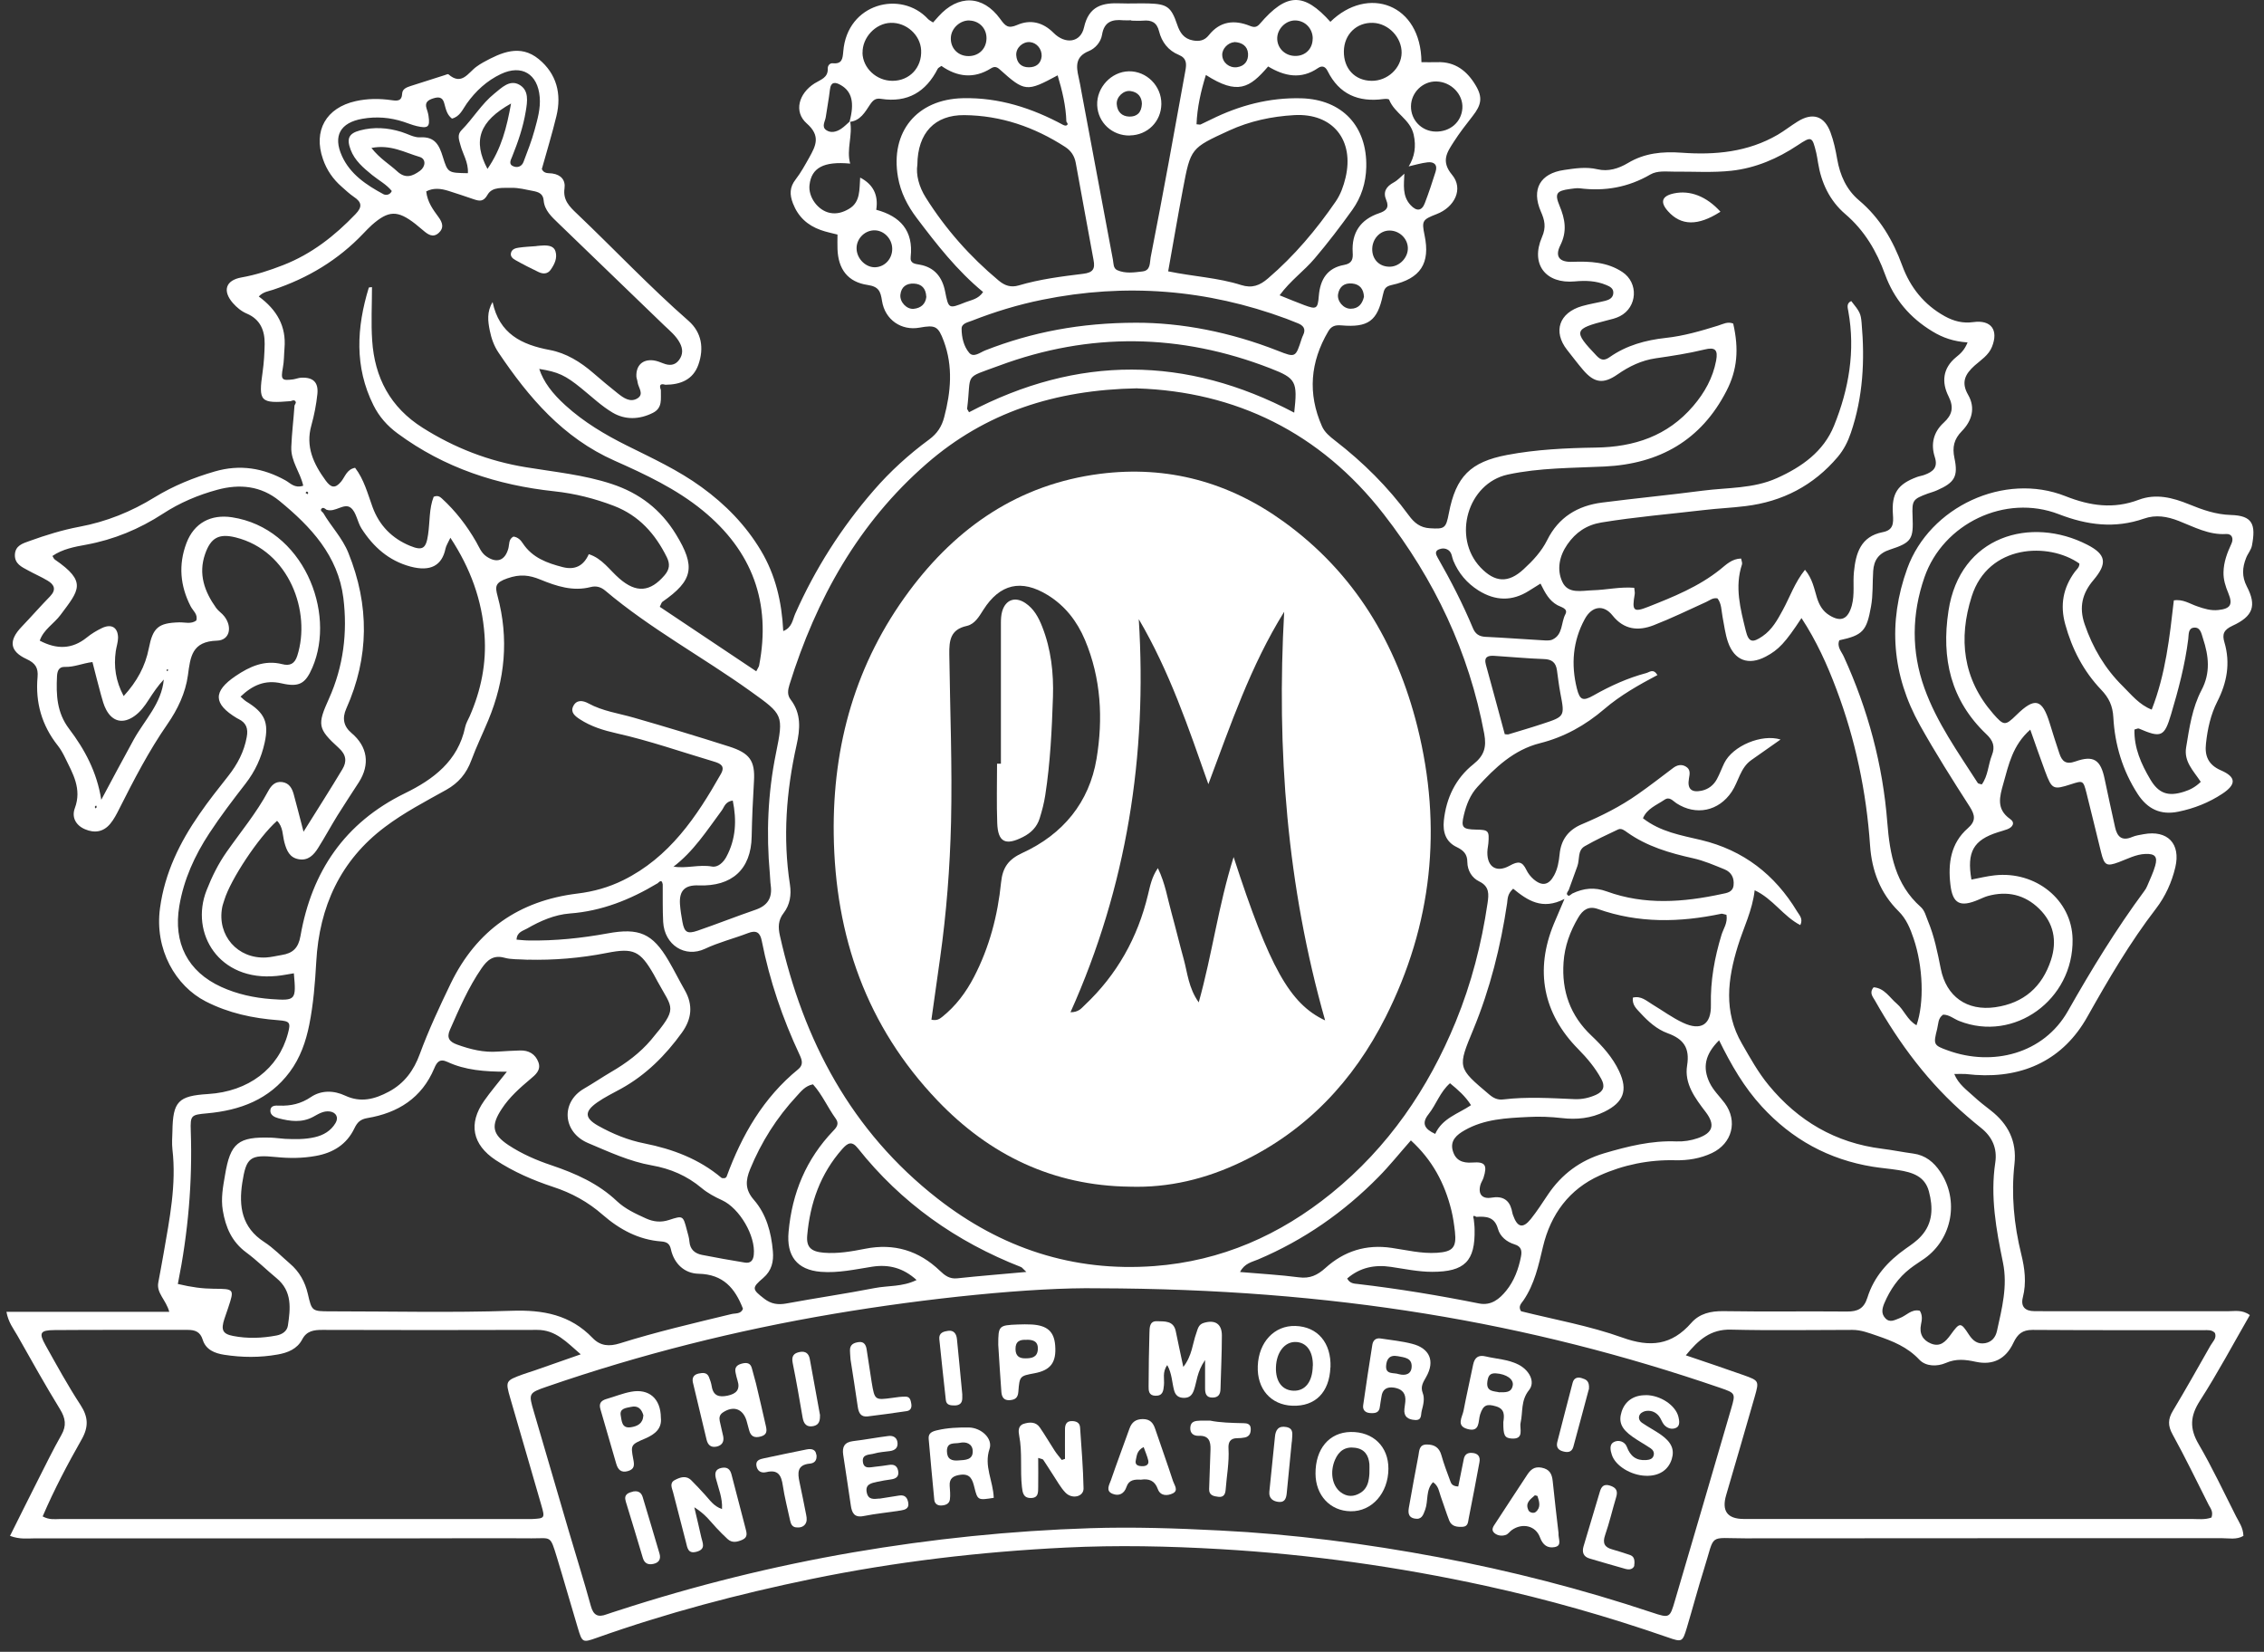 <?xml version="1.0" encoding="UTF-8"?> <svg xmlns="http://www.w3.org/2000/svg" width="122" height="89" viewBox="0 0 122 89" fill="none"><rect x="0" y="0" width="122" height="89" fill="#333333" stroke="none"/> <path d="M35.613 21.031C35.598 21.485 35.721 21.977 35.177 22.248C34.455 22.608 33.698 22.633 33.02 22.238C32.412 21.879 31.888 21.376 31.334 20.928C30.468 20.223 30.082 20.041 29.058 19.878C29.291 20.583 29.765 21.204 30.478 21.849C31.467 22.746 32.595 23.416 33.782 24.008C35.157 24.693 36.553 25.333 37.804 26.245C39.09 27.176 40.184 28.295 41 29.66C41.786 30.971 42.128 32.415 42.207 34.002C42.682 33.819 42.711 33.391 42.85 33.075C43.928 30.646 45.338 28.433 47.079 26.427C47.97 25.397 48.974 24.486 50.067 23.682C50.503 23.362 50.75 22.978 50.879 22.48C51.24 21.115 51.363 19.745 50.859 18.385C50.557 17.572 50.409 17.498 49.543 17.655C48.578 17.828 47.688 17.237 47.529 16.212C47.45 15.694 47.352 15.443 46.753 15.354C45.684 15.196 45.17 14.502 45.13 13.422C45.12 13.176 45.13 12.925 45.13 12.639C44.834 12.56 44.517 12.501 44.22 12.392C43.513 12.141 43.008 11.678 42.731 10.963C42.548 10.49 42.543 10.091 42.875 9.667C43.157 9.303 43.379 8.894 43.607 8.489C43.958 7.859 44.24 7.326 43.473 6.651C42.761 6.025 43.038 5.035 43.894 4.493C44.225 4.286 44.631 4.192 44.606 3.685C44.601 3.537 44.715 3.394 44.873 3.409C45.383 3.458 45.407 3.162 45.442 2.768C45.65 0.171 48.553 -0.544 50.003 1.019C50.072 1.093 50.171 1.137 50.28 1.211C50.379 1.097 50.473 0.994 50.567 0.89C51.635 -0.302 52.961 -0.273 53.901 1.024C54.173 1.398 54.317 1.561 54.816 1.344C55.519 1.038 56.196 1.191 56.775 1.773C57.403 2.403 58.23 2.3 58.413 1.482C58.675 0.309 59.417 0.141 60.391 0.181C60.891 0.201 61.395 0.171 61.895 0.186C62.885 0.215 63.112 0.368 63.434 1.324C63.582 1.768 63.8 2.088 64.279 2.177C64.616 2.241 64.908 2.191 65.14 1.896C65.739 1.142 66.506 1.053 67.352 1.393C67.574 1.482 67.718 1.487 67.896 1.275C69.34 -0.401 70.26 -0.415 71.69 1.176C73.708 -0.8 76.582 0.201 76.597 3.35C76.879 3.35 77.161 3.359 77.443 3.35C78.418 3.31 79.066 3.832 79.526 4.611C79.907 5.252 79.827 5.656 79.353 6.257C79.001 6.706 78.65 7.159 78.343 7.637C77.982 8.199 77.631 8.682 78.249 9.421C78.873 10.17 78.393 11.16 77.418 11.535C76.642 11.835 76.607 11.9 76.765 12.673C77.082 14.181 76.558 15.014 75.004 15.354C74.643 15.433 74.589 15.576 74.519 15.896C74.223 17.296 73.728 17.655 72.284 17.532C71.947 17.503 71.739 17.572 71.576 17.853C70.606 19.499 70.458 21.204 71.235 22.963C71.378 23.293 71.665 23.525 71.952 23.747C73.456 24.91 74.796 26.24 75.919 27.773C76.211 28.172 76.533 28.433 77.052 28.463C77.849 28.512 77.918 28.472 78.076 27.645C78.452 25.678 79.239 24.89 81.203 24.515C82.786 24.215 84.393 24.141 85.996 24.116C88.054 24.087 89.86 23.495 91.24 21.879C91.858 21.159 92.303 20.356 92.477 19.43C92.585 18.848 92.427 18.69 91.848 18.833C90.978 19.045 90.097 19.178 89.216 19.306C88.465 19.415 87.792 19.735 87.164 20.174C86.392 20.711 85.907 20.632 85.308 19.932C85.007 19.582 84.73 19.208 84.443 18.848C83.671 17.863 84.017 16.847 85.254 16.492C85.665 16.374 86.09 16.31 86.506 16.207C86.718 16.152 86.921 16.049 86.936 15.798C86.956 15.541 86.758 15.438 86.55 15.354C86.006 15.127 85.442 15.108 84.868 15.162C83.295 15.31 82.459 14.236 83.092 12.777C83.33 12.235 83.236 11.86 83.028 11.387C82.513 10.194 82.998 9.347 84.275 9.16C84.873 9.071 85.467 8.977 86.08 9.12C86.659 9.258 87.218 9.086 87.723 8.785C88.623 8.243 89.597 8.154 90.616 8.228C92.432 8.361 94.193 8.194 95.801 7.257C96.167 7.041 96.503 6.774 96.869 6.548C97.676 6.045 98.309 6.242 98.64 7.134C98.813 7.597 98.917 8.09 99.001 8.578C99.155 9.45 99.496 10.219 100.179 10.796C101.307 11.747 102.009 12.954 102.509 14.319C102.939 15.487 103.686 16.424 104.799 17.04C105.284 17.306 105.774 17.434 106.337 17.355C107.302 17.222 107.703 17.784 107.342 18.685C107.159 19.144 106.748 19.395 106.407 19.696C105.897 20.154 105.665 20.598 106.056 21.273C106.466 21.982 106.258 22.677 105.719 23.229C105.294 23.663 105.195 24.091 105.318 24.678C105.531 25.678 105.323 26.003 104.383 26.417C104.22 26.491 104.047 26.536 103.879 26.595C103.068 26.895 103.028 26.959 103.063 27.832C103.112 29.039 103.023 29.231 101.851 29.611C101.237 29.808 100.98 30.177 100.94 30.769C100.896 31.405 100.94 32.045 100.822 32.686C100.589 33.987 100.391 34.228 99.115 34.499C98.972 34.854 99.234 35.105 99.358 35.382C100.659 38.23 101.46 41.206 101.702 44.326C101.836 46.031 102.133 47.652 103.498 48.864C103.721 49.062 103.78 49.357 103.889 49.618C104.235 50.446 104.408 51.319 104.581 52.191C104.878 53.699 105.996 54.487 107.52 54.27C109.058 54.049 110.048 53.172 110.522 51.723C110.859 50.693 110.671 49.732 109.884 48.963C109.108 48.204 108.163 47.987 107.114 48.278C106.946 48.327 106.783 48.406 106.619 48.475C105.63 48.899 105.219 48.702 105.101 47.662C104.967 46.524 105.116 45.434 106.041 44.626C106.486 44.237 106.436 43.922 106.135 43.453C105.21 42.014 104.294 40.566 103.458 39.072C101.955 36.377 101.722 33.548 102.776 30.631C103.983 27.305 108.005 25.427 111.299 26.733C112.63 27.26 113.891 27.442 115.247 26.93C116.177 26.58 117.077 26.812 117.958 27.171C118.685 27.467 119.392 27.723 120.218 27.748C121.381 27.782 121.569 28.246 121.351 29.394C121.307 29.631 121.124 29.832 121.035 30.064C120.832 30.577 120.797 31.06 121.074 31.597C121.613 32.632 121.415 33.208 120.302 33.716C119.823 33.938 119.738 34.179 119.867 34.608C120.198 35.731 120.006 36.776 119.481 37.806C119.125 38.506 118.957 39.279 118.873 40.063C118.799 40.718 118.987 41.206 119.679 41.507C120.51 41.867 120.515 42.266 119.753 42.769C119.031 43.246 118.23 43.562 117.384 43.734C116.434 43.931 115.722 43.596 115.192 42.778C114.381 41.522 113.961 40.127 113.881 38.649C113.847 38.028 113.644 37.599 113.223 37.16C112.274 36.165 111.655 34.972 111.289 33.637C111.002 32.597 111.175 31.671 111.804 30.813C111.908 30.675 112.061 30.567 112.051 30.365C110.399 29.202 107.139 29.32 106.248 32.139C105.526 34.411 105.769 36.579 107.406 38.456C107.98 39.112 108.054 39.117 108.653 38.53C109.652 37.55 110.048 37.648 110.453 38.969C110.621 39.511 110.79 40.058 110.973 40.595C111.116 41.024 111.324 41.211 111.848 41.024C112.823 40.679 113.199 40.945 113.411 41.965C113.594 42.837 113.782 43.705 113.975 44.572C114.084 45.07 114.332 45.336 114.891 45.099C115.083 45.016 115.306 44.986 115.514 44.947C116.8 44.71 117.522 45.454 117.221 46.731C117.033 47.534 116.681 48.303 116.187 48.948C114.772 50.786 113.614 52.772 112.476 54.793C111.205 57.055 109.098 58.094 106.451 57.917C106.273 57.907 106.095 57.878 105.917 57.868C105.744 57.858 105.571 57.868 105.309 57.868C105.541 58.43 105.986 58.73 106.362 59.08C106.649 59.346 106.961 59.588 107.272 59.829C108.217 60.563 108.687 61.5 108.554 62.712C108.371 64.358 108.524 65.974 108.92 67.581C109.108 68.34 109.207 69.114 109.004 69.907C108.88 70.395 109.123 70.646 109.627 70.646C110.057 70.646 110.488 70.651 110.913 70.651C113.956 70.651 116.993 70.651 120.035 70.651C120.416 70.651 120.822 70.552 121.237 70.858C120.342 72.41 119.506 73.982 118.546 75.475C118.017 76.299 117.982 76.964 118.477 77.811C119.214 79.073 119.832 80.399 120.495 81.704C120.654 82.015 120.876 82.311 120.891 82.754C120.525 82.976 120.09 82.877 119.689 82.877C111.141 82.882 102.593 82.877 94.045 82.887C92.016 82.887 92.442 82.587 91.828 84.528C91.497 85.583 91.215 86.647 90.898 87.707C90.666 88.471 90.646 88.495 89.865 88.219C86.654 87.106 83.394 86.174 80.075 85.45C75.36 84.42 70.597 83.75 65.769 83.469C62.978 83.306 60.198 83.247 57.413 83.385C52.808 83.612 48.237 84.149 43.715 85.08C39.793 85.888 35.924 86.909 32.15 88.249C31.393 88.52 31.373 88.505 31.136 87.712C30.755 86.45 30.399 85.184 30.013 83.922C29.637 82.695 29.711 82.892 28.638 82.887C26.599 82.872 24.561 82.887 22.523 82.887C15.657 82.887 8.786 82.887 1.92 82.887C1.504 82.887 1.074 82.956 0.54 82.754C1.054 81.729 1.534 80.753 2.029 79.778C2.449 78.95 2.855 78.117 3.31 77.314C3.592 76.816 3.532 76.417 3.236 75.934C2.434 74.628 1.687 73.287 0.935 71.957C0.728 71.592 0.451 71.257 0.347 70.681H9.122C8.944 70.035 8.425 69.675 8.529 69.109C8.623 68.586 8.727 68.064 8.816 67.537C9.137 65.679 9.513 63.826 9.291 61.924C9.256 61.608 9.281 61.283 9.291 60.963C9.315 59.346 9.602 59.046 11.215 58.947C13.386 58.814 15.009 57.582 15.514 55.69C15.672 55.098 15.632 55.02 14.994 54.97C13.629 54.867 12.323 54.591 11.081 53.955C9.469 53.127 8.316 51.166 8.623 48.924C8.88 47.031 9.686 45.39 10.755 43.853C11.24 43.148 11.774 42.478 12.303 41.807C12.793 41.182 13.154 40.507 13.297 39.708C13.382 39.25 13.268 38.944 12.857 38.742C12.828 38.728 12.793 38.713 12.763 38.693C11.487 37.924 11.467 37.259 12.694 36.426C13.451 35.914 14.252 35.544 15.207 35.785C15.623 35.894 15.88 35.766 16.018 35.337C16.775 32.986 15.598 29.675 12.694 28.955C11.799 28.734 11.358 28.97 11.052 29.852C10.676 30.931 11.022 31.883 11.65 32.76C11.774 32.932 11.972 33.05 12.095 33.218C12.531 33.79 12.377 34.499 11.695 34.519C10.344 34.559 10.26 35.377 10.127 36.382C9.998 37.333 9.573 38.225 9.018 39.023C8.019 40.462 7.218 42.014 6.431 43.572C6.288 43.858 6.139 44.148 5.937 44.39C5.571 44.828 5.096 44.902 4.581 44.681C4.062 44.459 3.859 44.015 4.032 43.547C4.423 42.502 3.923 41.679 3.503 40.817C3.394 40.595 3.27 40.369 3.117 40.176C2.251 39.087 1.9 37.85 2.024 36.48C2.068 35.988 1.91 35.731 1.43 35.51C0.51 35.086 0.46 34.509 1.163 33.775C1.682 33.233 2.172 32.671 2.696 32.134C3.048 31.769 2.929 31.498 2.558 31.281C2.222 31.079 1.86 30.927 1.514 30.734C1.168 30.547 0.787 30.38 0.802 29.892C0.822 29.394 1.222 29.281 1.593 29.148C2.469 28.832 3.359 28.556 4.27 28.384C5.729 28.113 7.074 27.571 8.336 26.792C9.345 26.176 10.433 25.733 11.576 25.402C12.931 25.008 14.188 25.215 15.395 25.89C15.652 26.033 15.875 26.324 16.34 26.171C16.186 25.452 15.662 24.855 15.697 24.077C15.726 23.328 15.82 22.593 15.87 21.849C15.895 21.785 15.959 21.706 15.939 21.662C15.885 21.529 15.776 21.568 15.672 21.613C14.015 21.751 13.921 21.642 14.153 20.031C14.223 19.538 14.252 19.04 14.262 18.543C14.272 17.818 14.035 17.212 13.307 16.901C13.006 16.773 12.758 16.566 12.546 16.325C11.982 15.674 12.155 15.103 13.006 14.95C13.787 14.812 14.524 14.571 15.256 14.285C16.79 13.688 18.037 12.708 19.16 11.535C19.54 11.141 19.491 10.889 19.07 10.608C18.838 10.451 18.625 10.249 18.413 10.062C17.948 9.657 17.606 9.165 17.403 8.573C16.869 7.041 17.572 5.804 19.169 5.449C19.808 5.306 20.446 5.306 21.084 5.395C21.395 5.439 21.653 5.469 21.672 5.035C21.687 4.789 21.915 4.705 22.123 4.636C22.736 4.439 23.349 4.242 23.963 4.049C24.032 4.03 24.136 3.975 24.166 4.005C24.888 4.636 25.229 3.911 25.679 3.591C25.798 3.507 25.912 3.428 26.041 3.359C27.01 2.827 28.024 2.364 29.028 3.182C29.993 3.97 30.275 5.06 29.983 6.257C29.751 7.218 29.459 8.169 29.197 9.11C29.32 9.376 29.558 9.317 29.761 9.347C30.23 9.416 30.483 9.702 30.419 10.155C30.329 10.781 30.691 11.136 31.086 11.51C33.1 13.427 35.009 15.453 37.102 17.286C37.814 17.912 37.943 18.764 37.636 19.642C37.349 20.464 36.666 20.726 35.855 20.731C35.553 20.642 35.524 20.775 35.613 21.016V21.031ZM36.285 46.691C36.978 46.814 37.67 46.563 38.373 46.691C38.685 46.745 38.981 46.465 39.135 46.179C39.659 45.213 39.704 44.193 39.486 43.133C39.071 43.197 39.031 43.483 38.892 43.67C38.091 44.75 37.364 45.893 36.266 46.716C36.34 46.716 36.35 46.736 36.285 46.765V46.696V46.691ZM79.555 65.565C79.338 65.437 79.387 65.575 79.417 65.698C79.432 65.876 79.461 66.053 79.461 66.231C79.501 67.955 78.927 68.527 77.176 68.527C76.424 68.527 75.692 68.369 74.955 68.261C74.074 68.128 73.278 68.296 72.595 68.887C72.739 69.163 72.981 69.163 73.169 69.183C75.36 69.439 77.537 69.799 79.699 70.232C80.367 70.365 80.812 69.976 81.163 69.547C81.588 69.025 81.831 68.379 81.96 67.709C82.024 67.389 81.974 67.157 81.618 67.049C81.183 66.916 80.832 66.62 80.718 66.206C80.535 65.555 80.08 65.536 79.56 65.565H79.555ZM84.735 48.14C85.338 47.854 85.927 47.79 86.585 48.032C88.628 48.776 90.706 48.618 92.783 48.17C93.045 48.115 93.372 48.081 93.416 47.706C93.461 47.307 93.303 46.997 92.936 46.844C92.377 46.617 91.814 46.371 91.23 46.243C89.968 45.962 88.751 45.607 87.683 44.848C87.54 44.745 87.376 44.612 87.198 44.69C86.59 44.976 85.976 45.262 85.393 45.597C85.002 45.824 85.13 46.302 85.002 46.662C84.848 47.095 84.685 47.524 84.532 47.958C84.472 48.061 84.354 48.175 84.522 48.263C84.561 48.283 84.665 48.184 84.74 48.135L84.735 48.14ZM75.905 8.977C76.236 8.44 76.32 7.888 76.177 7.248C75.989 6.42 75.143 6.104 74.856 5.37C74.836 5.326 74.658 5.321 74.554 5.336C73.204 5.518 72.165 5.084 71.541 3.828C71.428 3.601 71.26 3.507 71.027 3.665C70.107 4.301 69.207 4.104 68.336 3.581C67.337 4.749 66.689 5.133 64.982 4.039C64.71 4.917 64.512 5.789 64.477 6.696C64.621 6.706 64.66 6.72 64.69 6.71C64.883 6.622 65.076 6.528 65.264 6.434C66.793 5.676 68.405 5.252 70.117 5.296C72.333 5.355 73.678 6.809 73.624 9.007C73.604 9.854 73.357 10.628 72.872 11.308C72.229 12.205 71.561 13.082 70.844 13.925C70.275 14.6 69.538 15.113 68.954 15.911C69.444 16.108 69.865 16.285 70.29 16.443C70.933 16.68 71.012 16.65 71.067 15.941C71.141 15.049 71.527 14.438 72.427 14.275C72.867 14.196 72.917 13.95 72.892 13.6C72.828 12.535 73.312 11.826 74.322 11.486C74.683 11.363 74.876 11.195 74.703 10.786C74.51 10.337 74.698 10.052 75.103 9.83C75.316 9.717 75.489 9.519 75.677 9.357C75.657 9.948 75.553 10.559 76.013 11.052C76.34 11.402 76.617 11.372 76.78 10.944C76.993 10.387 77.181 9.82 77.359 9.253C77.478 8.879 77.28 8.706 76.929 8.746C76.582 8.785 76.246 8.889 75.905 8.967V8.977ZM45.778 6.558C46.055 5.543 45.912 4.927 45.303 4.582C45.012 4.414 44.769 4.389 44.72 4.843C44.665 5.336 44.566 5.823 44.497 6.316C44.462 6.548 44.26 6.824 44.517 7.006C44.764 7.184 45.071 7.11 45.323 6.942C45.501 6.824 45.65 6.666 45.808 6.528C45.961 7.292 45.6 8.046 45.813 8.815C44.383 8.682 43.725 9.041 43.622 9.968C43.547 10.618 44.077 11.343 44.725 11.471C45.096 11.545 45.432 11.441 45.749 11.254C46.377 10.889 46.303 10.204 46.352 9.569C47.055 9.933 47.343 10.512 47.218 11.303C48.509 11.648 49.231 12.427 49.073 13.846C49.033 14.196 49.3 14.216 49.558 14.26C50.364 14.403 50.775 14.935 50.928 15.699C51.116 16.645 51.116 16.65 52.026 16.285C52.338 16.162 52.714 16.123 52.976 15.734C51.561 14.566 50.473 13.166 49.404 11.752C48.9 11.086 48.534 10.372 48.39 9.549C47.96 7.105 49.409 5.345 51.888 5.291C53.837 5.247 55.613 5.823 57.3 6.735C57.389 6.774 57.478 6.794 57.532 6.696C57.547 6.666 57.487 6.597 57.463 6.548C57.438 5.7 57.24 4.887 56.993 4.059C55.326 4.961 55.217 4.951 53.871 3.739C53.718 3.601 53.589 3.566 53.406 3.68C52.481 4.261 51.581 4.148 50.73 3.552C50.641 3.621 50.557 3.65 50.532 3.704C49.894 4.956 48.905 5.547 47.475 5.326C47.203 5.281 47.06 5.375 46.886 5.631C46.619 6.03 46.362 6.518 45.769 6.568L45.778 6.558ZM35.415 47.603C33.96 48.475 32.427 49.091 30.705 49.219C29.884 49.283 29.117 49.618 28.4 50.032C28.173 50.16 27.851 50.224 27.836 50.629C28.059 50.643 28.267 50.673 28.479 50.673C29.909 50.698 31.329 50.55 32.734 50.294C34.44 49.978 35.163 50.294 36.023 51.757C36.33 52.279 36.597 52.822 36.899 53.349C37.359 54.152 37.275 54.906 36.745 55.64C35.86 56.867 34.811 57.917 33.476 58.656C33.04 58.898 32.585 59.115 32.179 59.401C31.482 59.893 31.502 60.243 32.234 60.657C33.016 61.096 33.847 61.436 34.727 61.608C36.256 61.914 37.67 62.446 38.877 63.461C38.922 63.496 39.011 63.476 39.075 63.476C39.105 63.446 39.145 63.427 39.155 63.397C39.976 61.16 41.133 59.144 43.013 57.612C43.29 57.385 43.231 57.139 43.097 56.853C42.172 54.882 41.47 52.831 41.049 50.693C40.96 50.239 40.752 50.101 40.302 50.279C39.535 50.574 38.729 50.772 37.992 51.121C36.919 51.624 35.806 50.924 35.736 49.673C35.702 49.002 35.717 48.327 35.712 47.652C35.662 47.352 35.538 47.504 35.425 47.603H35.415ZM17.581 27.457C17.507 27.393 17.408 27.324 17.329 27.403C17.24 27.497 17.344 27.566 17.413 27.63C17.839 28.364 18.447 28.98 18.774 29.793C19.911 32.612 19.901 35.401 18.66 38.181C18.426 38.703 18.52 39.142 18.942 39.496C19.808 40.226 19.951 41.187 19.338 42.148C18.952 42.749 18.556 43.34 18.18 43.946C17.824 44.523 17.502 45.119 17.141 45.691C16.909 46.065 16.602 46.386 16.102 46.297C15.608 46.213 15.449 45.839 15.326 45.39C15.222 45.006 15.261 44.552 14.93 44.227C13.936 45.104 12.427 47.386 12.091 48.485C12.051 48.623 11.996 48.756 11.972 48.894C11.69 50.402 12.803 51.673 14.336 51.59C14.618 51.575 14.9 51.501 15.182 51.456C15.771 51.363 16.078 51.087 16.191 50.436C16.795 46.967 18.571 44.331 21.816 42.744C23.354 41.995 24.685 40.999 25.066 39.176C25.11 38.969 25.224 38.782 25.313 38.585C25.922 37.19 26.219 35.741 26.11 34.218C25.976 32.336 25.358 30.631 24.27 28.975C24.146 29.241 24.042 29.394 24.007 29.561C23.814 30.478 23.196 30.813 22.118 30.527C20.945 30.212 20.114 29.463 19.481 28.477C19.253 28.122 19.204 27.595 18.902 27.359C18.536 27.073 18.061 27.635 17.591 27.462L17.581 27.457ZM59.174 69.414C55.652 69.355 49.889 69.951 44.937 70.789C39.679 71.676 34.514 72.972 29.474 74.712C28.469 75.057 28.479 75.081 28.771 76.077C29.399 78.23 30.028 80.384 30.661 82.532C31.052 83.863 31.472 85.189 31.838 86.529C31.977 87.041 32.229 87.155 32.689 86.982C32.892 86.909 33.095 86.849 33.303 86.78C37.453 85.43 41.677 84.38 45.981 83.641C50.211 82.917 54.465 82.478 58.754 82.34C61.079 82.266 63.394 82.345 65.714 82.463C69.681 82.66 73.609 83.173 77.502 83.902C81.405 84.637 85.244 85.622 89.014 86.879C89.973 87.199 89.983 87.184 90.26 86.233C91.274 82.784 92.288 79.334 93.293 75.88C93.53 75.067 93.515 75.062 92.689 74.776C82.4 71.242 71.814 69.444 59.174 69.414ZM61.292 20.923C56.82 21.002 53.085 22.243 49.944 24.974C46.258 28.177 43.978 32.282 42.543 36.889C42.454 37.18 42.41 37.441 42.608 37.698C43.186 38.452 43.117 39.284 42.924 40.147C42.37 42.63 42.177 45.134 42.568 47.667C42.652 48.214 42.568 48.756 42.227 49.195C41.925 49.584 41.93 49.973 42.024 50.402C43.29 56.064 45.877 60.958 50.527 64.585C53.941 67.246 57.809 68.542 62.197 68.217C65.823 67.946 68.969 66.546 71.749 64.294C74.806 61.815 76.963 58.666 78.447 55.044C79.288 52.989 79.837 50.86 80.159 48.667C80.228 48.194 80.273 47.766 79.714 47.494C79.313 47.302 79.076 46.903 79.07 46.445C79.07 46.021 78.863 45.819 78.507 45.646C77.913 45.366 77.74 44.843 77.804 44.217C77.933 42.995 78.437 41.941 79.397 41.177C79.976 40.714 80.114 40.265 79.981 39.536C79.16 35.14 77.3 31.222 74.564 27.704C71.131 23.283 66.555 21.1 61.292 20.928V20.923ZM103.453 70.626C103.602 70.863 103.572 71.114 103.518 71.356C103.414 71.853 103.607 72.208 104.052 72.391C104.547 72.593 104.834 72.302 105.111 71.922C105.61 71.233 105.655 71.228 106.1 71.913C106.323 72.253 106.575 72.44 106.976 72.371C107.332 72.307 107.535 72.051 107.609 71.72C107.876 70.508 108.193 69.301 107.935 68.034C107.569 66.255 107.243 64.471 107.52 62.638C107.634 61.869 107.352 61.243 106.738 60.761C106.486 60.563 106.243 60.352 106.001 60.145C103.943 58.38 102.355 56.246 101.034 53.906C100.926 53.714 100.708 53.492 100.965 53.196C101.549 53.24 101.821 53.748 102.212 54.078C102.608 54.413 102.776 54.965 103.275 55.241C103.701 54.024 103.627 52.072 103.122 50.579C102.939 50.037 102.731 49.515 102.306 49.096C101.321 48.12 100.866 46.918 100.772 45.553C100.574 42.66 99.981 39.846 98.957 37.131C98.462 35.81 97.878 34.524 97.077 33.302C96.206 34.627 95.845 35.012 95.153 35.377C94.223 35.869 93.461 35.593 93.115 34.593C92.966 34.159 92.912 33.691 92.823 33.238C92.758 32.893 92.773 32.528 92.551 32.242C92.298 32.193 92.135 32.346 91.942 32.434C90.997 32.863 90.067 33.317 89.103 33.691C88.277 34.011 87.51 33.933 86.896 33.164C86.417 32.558 85.778 32.646 85.393 33.366C84.754 34.544 84.651 35.8 84.972 37.092C85.13 37.722 85.294 37.796 85.868 37.471C86.773 36.958 87.713 36.53 88.717 36.264C88.885 36.219 89.088 36.007 89.315 36.372C88.301 36.909 87.312 37.466 86.451 38.205C85.432 39.077 84.299 39.713 82.988 40.043C81.574 40.398 80.564 41.359 79.62 42.394C79.224 42.823 79.016 43.36 78.883 43.917C78.719 44.587 78.818 44.685 79.545 44.7C80.213 44.71 80.258 44.759 80.203 45.444C80.194 45.553 80.169 45.656 80.159 45.76C80.07 46.647 80.579 47.071 81.346 46.647C81.821 46.381 82.029 46.41 82.251 46.869C82.34 47.056 82.479 47.233 82.637 47.371C83.102 47.77 83.463 47.697 83.75 47.159C83.938 46.809 84.002 46.425 84.042 46.031C84.116 45.257 84.502 44.72 85.244 44.41C86.298 43.966 87.322 43.453 88.257 42.793C88.9 42.345 89.518 41.862 90.147 41.389C90.364 41.221 90.602 41.162 90.839 41.3C91.101 41.453 91.062 41.679 91.012 41.95C90.913 42.512 91.151 42.714 91.685 42.606C92.061 42.527 92.338 42.31 92.516 41.985C92.669 41.704 92.778 41.398 92.917 41.113C93.372 40.186 94.935 39.531 95.949 39.846C95.42 40.216 94.895 40.585 94.371 40.955C93.778 41.374 93.688 42.103 93.317 42.66C92.62 43.705 91.398 43.966 90.339 43.281C90.137 43.148 89.968 42.902 89.691 43.094C89.271 43.38 88.751 43.567 88.534 44.089C89.489 44.828 90.592 45.006 91.67 45.262C93.951 45.809 95.647 47.13 96.844 49.116C96.963 49.313 97.176 49.505 97.013 49.845C96.097 49.377 95.548 48.431 94.554 47.968C94.43 49.062 93.951 49.988 93.649 50.969C93.1 52.748 92.867 54.512 93.867 56.232C94.312 57.005 94.742 57.784 95.311 58.474C96.899 60.401 98.907 61.579 101.41 61.894C101.974 61.963 102.538 62.081 103.102 62.155C103.755 62.244 104.205 62.614 104.557 63.141C105.581 64.668 105.205 66.738 103.716 67.803C103.453 67.99 103.176 68.157 102.924 68.355C102.291 68.847 101.851 69.488 101.539 70.222C101.425 70.498 101.361 70.774 101.589 71.021C101.841 71.297 102.103 71.119 102.37 71.021C102.726 70.892 102.998 70.523 103.439 70.621L103.453 70.626ZM9.592 69.183C10.315 69.355 10.908 69.434 11.517 69.439C12.63 69.444 12.63 69.454 12.298 70.459C12.229 70.661 12.155 70.863 12.091 71.065C11.902 71.647 11.987 71.873 12.56 71.982C13.337 72.134 14.129 72.105 14.905 71.957C15.202 71.898 15.464 71.735 15.514 71.425C15.652 70.498 15.756 69.572 14.9 68.867C14.351 68.414 13.842 67.906 13.268 67.482C12.491 66.906 12.16 66.137 12.006 65.22C11.898 64.565 12.016 63.944 12.125 63.318C12.412 61.579 12.837 61.239 14.613 61.298C14.861 61.308 15.113 61.347 15.36 61.362C15.895 61.386 16.434 61.396 16.963 61.273C17.433 61.165 17.829 60.933 18.081 60.509C18.259 60.214 18.116 59.938 17.779 59.888C17.433 59.839 17.161 60.021 16.879 60.174C16.27 60.504 15.637 60.42 15.004 60.253C14.796 60.199 14.564 60.085 14.569 59.844C14.574 59.548 14.856 59.563 15.054 59.573C15.672 59.593 16.216 59.474 16.755 59.11C17.309 58.735 17.987 58.745 18.605 59.036C19.441 59.425 20.193 59.228 20.955 58.819C21.796 58.37 22.301 57.666 22.617 56.803C23.097 55.498 23.686 54.241 24.289 52.989C25.684 50.121 27.97 48.529 31.121 48.145C31.982 48.041 32.803 47.81 33.575 47.43C36.073 46.198 37.537 44.015 38.848 41.699C39.085 41.28 38.838 41.142 38.472 41.034C36.726 40.516 35.004 39.91 33.223 39.511C32.521 39.353 31.843 39.146 31.235 38.747C30.982 38.58 30.735 38.383 30.884 38.062C31.062 37.683 31.408 37.737 31.71 37.9C32.476 38.319 33.332 38.432 34.153 38.668C35.87 39.161 37.581 39.679 39.283 40.221C40.391 40.575 40.698 40.98 40.629 42.093C40.569 43.089 40.525 44.079 40.505 45.075C40.475 46.839 39.441 47.775 37.646 47.706C36.904 47.677 36.592 47.987 36.642 48.726C36.666 49.047 36.716 49.362 36.775 49.678C36.879 50.23 37.032 50.338 37.591 50.146C38.64 49.786 39.669 49.377 40.718 49.017C41.361 48.795 41.623 48.382 41.534 47.716C41.504 47.504 41.504 47.292 41.484 47.076C41.287 44.902 41.376 42.749 41.811 40.605C42.236 38.511 42.202 38.506 40.456 37.254C37.873 35.401 35.059 33.888 32.62 31.828C32.387 31.631 32.135 31.552 31.828 31.631C30.874 31.878 29.983 31.582 29.127 31.232C28.514 30.981 28.024 30.922 27.337 31.163C26.689 31.39 26.669 31.587 26.812 32.114C27.431 34.401 27.218 36.628 26.313 38.806C26.011 39.531 25.669 40.236 25.397 40.97C25.135 41.675 24.715 42.182 24.047 42.557C22.924 43.182 21.771 43.784 20.752 44.552C18.343 46.356 17.206 48.855 17.042 51.821C16.978 52.96 16.889 54.093 16.666 55.212C16.483 56.123 16.181 56.996 15.613 57.759C14.505 59.248 12.941 59.824 11.165 59.987C10.3 60.066 10.25 60.085 10.28 60.938C10.374 63.693 10.141 66.413 9.582 69.187L9.592 69.183ZM106.016 18.449C105.284 18.4 104.69 18.198 104.136 17.858C102.924 17.128 102.063 16.113 101.584 14.797C101.128 13.536 100.475 12.422 99.437 11.535C98.596 10.815 98.141 9.85 97.967 8.76C97.938 8.583 97.913 8.411 97.873 8.238C97.656 7.346 97.626 7.326 96.874 7.824C95.786 8.549 94.599 9.056 93.308 9.199C92.284 9.312 91.235 9.238 90.201 9.248C89.77 9.248 89.315 9.184 88.934 9.401C87.742 10.096 86.476 10.318 85.121 10.145C84.947 10.126 84.764 10.165 84.586 10.185C83.879 10.283 83.765 10.426 84.037 11.082C84.339 11.806 84.458 12.466 84.077 13.225C83.775 13.831 84.042 14.137 84.74 14.107C85.684 14.073 86.609 14.117 87.421 14.654C88.306 15.236 88.237 16.547 87.297 17.035C87.079 17.148 86.827 17.207 86.585 17.266C84.799 17.72 84.769 17.838 86.026 19.159C86.268 19.415 86.446 19.449 86.748 19.237C87.648 18.607 88.677 18.326 89.761 18.207C90.725 18.104 91.65 17.833 92.575 17.547C92.843 17.463 93.1 17.311 93.397 17.434C93.713 18.814 93.619 19.932 93.035 21.061C91.67 23.722 89.424 24.993 86.471 25.136C84.725 25.22 82.964 25.2 81.247 25.57C79.085 26.043 78.244 28.95 79.778 30.572C80.555 31.39 81.277 31.434 82.103 30.67C82.603 30.212 83.068 29.714 83.374 29.098C83.983 27.871 85.012 27.245 86.337 27.078C88.143 26.846 89.954 26.674 91.759 26.437C93.1 26.265 94.48 26.334 95.751 25.762C97.092 25.161 98.264 24.333 98.828 22.943C99.63 20.967 99.986 18.907 99.6 16.773C99.565 16.571 99.486 16.345 99.758 16.221C100.218 16.798 100.273 16.882 100.317 17.409C100.495 19.415 100.396 21.391 99.738 23.318C99.575 23.801 99.358 24.229 99.031 24.619C97.725 26.161 96.053 27.029 94.055 27.27C93.312 27.364 92.561 27.393 91.819 27.482C89.973 27.699 88.123 27.852 86.293 28.152C85.492 28.285 84.908 28.689 84.463 29.33C84.027 29.956 83.879 30.69 84.191 31.355C84.502 32.026 85.244 31.819 85.833 31.804C86.57 31.784 87.307 31.607 88.064 31.671C88.074 31.814 88.108 31.922 88.089 32.021C87.935 32.908 88.019 33.011 88.816 32.696C90.176 32.159 91.537 31.611 92.699 30.68C93.021 30.419 93.332 30.104 93.822 30.094C93.842 30.212 93.896 30.325 93.871 30.409C93.466 31.626 93.787 32.809 94.074 33.982C94.228 34.608 94.43 34.657 94.975 34.282C95.494 33.928 95.781 33.4 96.073 32.863C96.454 32.163 96.716 31.385 97.265 30.7C97.671 31.183 97.76 31.72 97.913 32.218C98.037 32.612 98.225 32.932 98.576 33.149C99.209 33.543 99.585 33.356 99.788 32.627C99.951 32.026 99.842 31.419 99.902 30.823C100.001 29.813 100.263 28.906 101.45 28.674C102.024 28.566 102.039 28.206 102.004 27.723C101.92 26.575 102.266 26.082 103.31 25.698C103.444 25.649 103.587 25.634 103.721 25.58C104.166 25.412 104.443 25.19 104.26 24.624C104.037 23.934 104.181 23.283 104.745 22.771C105.19 22.362 105.304 21.958 105.002 21.356C104.621 20.602 104.68 19.839 105.412 19.242C105.63 19.065 105.858 18.878 106.031 18.439L106.016 18.449ZM31.734 29.862C32.452 30.089 32.847 30.715 33.372 31.168C34.287 31.966 35.039 31.902 35.816 30.991C36.083 30.675 36.112 30.389 35.934 30.025C35.311 28.768 34.44 27.782 33.09 27.26C32.051 26.861 30.977 26.59 29.874 26.472C26.797 26.142 23.948 25.215 21.43 23.357C20.866 22.943 20.431 22.45 20.124 21.834C19.09 19.76 19.219 17.641 19.872 15.502C19.877 15.477 19.981 15.482 20.045 15.472C20.045 16.433 19.991 17.394 20.055 18.345C20.188 20.346 21.029 21.948 22.781 23.052C24.497 24.136 26.342 24.85 28.346 25.176C29.894 25.432 31.462 25.58 32.966 26.077C34.46 26.57 35.603 27.447 36.424 28.788C37.492 30.532 37.359 31.271 35.697 32.425C35.647 32.459 35.632 32.538 35.553 32.696C37.275 33.844 39.006 35.002 40.752 36.17C40.846 35.983 40.896 35.923 40.906 35.859C41.564 32.469 40.54 29.69 37.863 27.502C36.439 26.339 34.777 25.56 33.114 24.821C30.339 23.589 28.494 21.421 26.862 18.996C26.619 18.636 26.476 18.227 26.392 17.808C26.293 17.316 26.224 16.803 26.545 16.276C26.906 17.986 28.103 18.572 29.627 18.858C30.503 19.02 31.284 19.503 31.972 20.1C32.402 20.474 32.842 20.839 33.288 21.194C33.599 21.44 33.965 21.706 34.356 21.46C34.722 21.228 34.391 20.883 34.356 20.588C34.346 20.484 34.297 20.381 34.292 20.277C34.272 19.681 34.638 19.341 35.227 19.42C35.4 19.444 35.573 19.513 35.736 19.577C36.068 19.71 36.37 19.701 36.597 19.39C36.81 19.099 36.8 18.794 36.637 18.483C36.434 18.094 36.097 17.823 35.786 17.527C33.886 15.694 31.982 13.861 30.087 12.028C29.731 11.683 29.34 11.338 29.296 10.796C29.266 10.421 28.999 10.342 28.717 10.288C28.331 10.214 27.94 10.111 27.554 10.121C27.109 10.135 26.53 10.047 26.278 10.485C26.046 10.899 25.823 10.835 25.501 10.727C25.061 10.579 24.621 10.426 24.176 10.288C23.77 10.16 23.364 10.106 22.968 10.313C23.033 10.899 23.34 11.298 23.631 11.698C23.849 11.993 23.938 12.284 23.641 12.55C23.325 12.836 23.048 12.624 22.795 12.407C22.662 12.294 22.523 12.176 22.385 12.067C21.425 11.318 20.94 11.328 20.035 12.126C19.877 12.269 19.728 12.427 19.58 12.58C18.224 14.009 16.587 14.989 14.722 15.61C14.475 15.694 14.183 15.719 13.945 15.975C14.93 16.7 15.43 17.587 15.331 18.759C15.301 19.114 15.311 19.464 15.242 19.819C15.123 20.469 15.187 20.519 15.801 20.44C15.939 20.42 16.078 20.361 16.221 20.351C16.869 20.317 17.171 20.593 17.102 21.238C17.042 21.8 16.933 22.367 16.78 22.914C16.454 24.067 16.894 24.993 17.552 25.895C17.834 26.279 18.056 26.339 18.378 25.954C18.596 25.693 18.68 25.289 19.135 25.205C19.615 25.831 19.812 26.595 20.075 27.319C20.441 28.32 21.128 29.01 22.093 29.409C22.776 29.69 22.959 29.557 23.067 28.808C23.171 28.118 23.117 27.403 23.369 26.767C23.582 26.679 23.701 26.758 23.809 26.856C24.552 27.536 25.16 28.325 25.66 29.197C25.818 29.473 25.927 29.783 26.204 29.976C26.763 30.365 27.208 30.212 27.391 29.561C27.455 29.33 27.396 29.054 27.668 28.911C27.905 28.941 28.064 29.103 28.173 29.276C28.687 30.054 29.483 30.34 30.325 30.557C30.981 30.724 31.449 30.491 31.729 29.857L31.734 29.862ZM2.296 81.704C2.672 81.907 2.959 81.847 3.241 81.847C11.606 81.847 19.971 81.847 28.336 81.847C28.445 81.847 28.549 81.847 28.657 81.847C29.36 81.813 29.375 81.803 29.167 81.088C28.618 79.171 28.054 77.264 27.5 75.347C27.228 74.406 27.238 74.396 28.177 74.051C28.38 73.977 28.588 73.918 28.786 73.849C29.582 73.573 30.374 73.292 31.294 72.972C30.527 72.312 29.948 71.651 28.944 71.656C25.086 71.671 21.222 71.666 17.364 71.656C16.909 71.656 16.523 71.711 16.285 72.169C16.013 72.686 15.504 72.888 14.965 72.982C14.01 73.154 13.045 73.145 12.085 72.997C11.571 72.918 11.091 72.726 10.923 72.184C10.789 71.755 10.512 71.656 10.117 71.656C7.722 71.661 5.328 71.647 2.934 71.666C2.162 71.671 2.083 71.819 2.449 72.474C3.058 73.564 3.656 74.657 4.339 75.702C4.759 76.348 4.784 76.88 4.398 77.56C3.646 78.886 2.929 80.236 2.301 81.7L2.296 81.704ZM119.17 81.769C119.278 81.438 119.115 81.271 119.021 81.088C118.378 79.817 117.76 78.531 117.072 77.284C116.81 76.811 116.825 76.456 117.092 76.013C117.789 74.85 118.452 73.672 119.12 72.494C119.239 72.287 119.461 72.11 119.358 71.824C119.189 71.637 118.967 71.671 118.759 71.671C115.682 71.671 112.605 71.676 109.533 71.656C108.984 71.656 108.727 71.868 108.494 72.356C108.089 73.223 107.396 73.573 106.476 73.376C105.907 73.253 105.412 73.194 104.848 73.44C104.393 73.637 103.78 73.637 103.424 73.258C102.781 72.573 101.999 72.263 101.138 71.967C100.698 71.819 100.292 71.656 99.823 71.656C97.641 71.656 95.459 71.696 93.278 71.642C92.17 71.612 91.522 72.198 90.844 73.026C91.942 73.401 92.956 73.736 93.965 74.096C94.787 74.391 94.796 74.406 94.564 75.229C94.055 77.008 93.535 78.787 93.016 80.561C92.768 81.412 93.082 81.839 93.956 81.843C102.004 81.843 110.053 81.843 118.096 81.843C118.447 81.843 118.808 81.897 119.175 81.764L119.17 81.769ZM27.322 57.745C26.1 57.745 25.066 57.661 24.111 57.217C23.686 57.02 23.537 57.237 23.399 57.567C22.726 59.164 21.445 59.967 19.793 60.243C19.417 60.307 19.253 60.475 19.1 60.79C18.685 61.662 17.952 62.116 17.013 62.283C16.305 62.411 15.598 62.416 14.88 62.343C13.471 62.2 13.268 62.362 13.055 63.732C12.862 64.999 13.025 66.132 14.232 66.916C14.737 67.241 15.162 67.689 15.623 68.084C16.132 68.517 16.439 69.069 16.587 69.71C16.805 70.646 16.8 70.656 17.809 70.656C21.059 70.656 24.314 70.735 27.564 70.626C29.261 70.567 30.73 70.838 31.932 72.09C32.353 72.529 32.833 72.558 33.401 72.381C35.38 71.76 37.398 71.292 39.412 70.804C39.63 70.75 39.936 70.814 40.035 70.513C39.61 69.414 38.977 68.66 37.646 68.631C36.894 68.616 36.325 68.098 36.152 67.31C36.087 67.009 35.934 66.916 35.642 66.891C34.416 66.802 33.387 66.245 32.481 65.457C31.69 64.762 30.799 64.274 29.8 63.949C28.712 63.589 27.668 63.136 26.708 62.505C25.452 61.672 25.224 60.539 26.09 59.312C26.431 58.824 26.822 58.37 27.312 57.745H27.322ZM92.635 56.054C91.873 56.813 91.739 57.518 92.12 58.326C92.323 58.75 92.664 59.07 92.942 59.44C93.654 60.406 93.342 61.608 92.254 62.126C91.63 62.421 90.963 62.53 90.275 62.515C88.855 62.48 87.48 62.761 86.209 63.333C84.561 64.072 83.562 65.427 83.147 67.172C82.909 68.177 82.692 69.187 82.098 70.06C81.984 70.227 81.791 70.385 81.964 70.651C83.775 71.104 85.655 71.435 87.426 72.07C88.93 72.612 90.082 72.484 91.136 71.282C91.581 70.774 92.185 70.636 92.877 70.646C95.093 70.681 97.309 70.646 99.526 70.666C100.104 70.671 100.441 70.513 100.629 69.917C100.98 68.788 101.737 67.951 102.697 67.275C102.988 67.073 103.29 66.866 103.523 66.605C104.166 65.9 104.171 65.053 103.943 64.195C103.726 63.367 103.038 63.165 102.306 63.047C101.846 62.973 101.386 62.939 100.926 62.865C98.546 62.48 96.562 61.391 94.935 59.617C93.985 58.582 93.293 57.39 92.635 56.049V56.054ZM16.36 44.809C17.151 43.542 17.819 42.502 18.452 41.443C18.695 41.039 18.665 40.674 18.264 40.309C17.111 39.26 17.092 39.053 17.725 37.648C18.506 35.914 18.734 34.075 18.502 32.213C18.215 29.941 16.75 28.374 15.059 26.989C14.064 26.176 12.917 26.063 11.714 26.388C10.676 26.669 9.686 27.088 8.781 27.679C7.505 28.507 6.139 29.074 4.636 29.35C4.012 29.463 3.374 29.581 2.825 29.956C2.875 30.035 2.899 30.108 2.954 30.148C4.71 31.355 4.26 31.794 3.26 33.134C2.909 33.607 2.345 33.918 2.142 34.519C3.062 35.002 3.889 34.987 4.68 34.347C4.927 34.145 5.209 33.977 5.496 33.839C6.006 33.597 6.352 33.804 6.362 34.356C6.362 34.598 6.273 34.844 6.238 35.091C6.125 35.909 6.228 36.687 6.664 37.505C7.386 36.717 7.831 35.894 8.019 34.933C8.237 33.819 8.529 33.563 9.657 33.533C9.968 33.524 10.29 33.642 10.577 33.435C10.676 33.095 10.399 32.913 10.275 32.671C9.706 31.567 9.607 30.429 10.047 29.261C10.458 28.177 11.363 27.699 12.501 27.871C16.33 28.458 18.126 32.972 16.834 35.968C16.459 36.845 16.117 37.037 15.172 36.82C14.282 36.614 13.609 36.919 12.961 37.535C13.119 37.673 13.189 37.747 13.278 37.801C14.262 38.402 14.5 38.92 14.262 40.014C14.084 40.827 13.748 41.556 13.233 42.221C12.556 43.094 11.883 43.976 11.279 44.897C10.493 46.095 9.904 47.381 9.662 48.82C9.33 50.801 10.107 52.349 11.922 53.176C12.778 53.566 13.688 53.763 14.618 53.832C15.944 53.925 15.964 53.891 15.835 52.442C15.528 52.491 15.222 52.556 14.91 52.585C11.794 52.895 10.226 50.274 11.131 47.972C11.418 47.238 11.764 46.538 12.219 45.893C12.976 44.814 13.822 43.798 14.45 42.63C14.608 42.34 14.816 42.088 15.202 42.138C15.578 42.187 15.736 42.468 15.825 42.788C15.984 43.37 16.132 43.951 16.355 44.809H16.36ZM28.455 51.713C27.96 51.678 27.554 51.708 27.183 51.604C26.575 51.437 26.248 51.742 25.951 52.171C25.239 53.201 24.749 54.349 24.245 55.488C24.052 55.926 24.225 56.138 24.641 56.286C25.353 56.542 26.07 56.72 26.837 56.66C27.228 56.631 27.619 56.616 28.009 56.601C28.489 56.582 28.85 56.789 29.014 57.237C29.167 57.656 28.855 57.912 28.588 58.134C28.014 58.617 27.455 59.11 27.04 59.745C26.446 60.642 26.52 61.115 27.396 61.697C28.113 62.17 28.905 62.515 29.716 62.786C31.012 63.225 32.234 63.762 33.248 64.723C33.688 65.137 34.252 65.398 34.806 65.649C35.217 65.836 35.618 65.876 36.053 65.733C36.805 65.487 36.81 65.496 37.013 66.275C37.067 66.482 37.136 66.689 37.151 66.901C37.186 67.33 37.453 67.541 37.829 67.615C38.596 67.768 39.367 67.901 40.139 68.029C40.451 68.079 40.589 67.911 40.619 67.611C40.728 66.59 39.847 65.097 38.907 64.668C38.521 64.491 38.131 64.284 37.809 64.013C37.023 63.353 36.132 62.968 35.118 62.791C33.916 62.579 32.813 62.062 31.69 61.589C30.325 61.012 30.201 59.391 31.472 58.656C31.967 58.37 32.437 58.05 32.931 57.759C33.738 57.291 34.49 56.734 35.088 56.025C36.562 54.27 36.256 54.394 35.43 52.876C35.36 52.753 35.296 52.624 35.227 52.501C34.495 51.23 34.139 51.062 32.709 51.343C31.269 51.629 29.815 51.742 28.45 51.708L28.455 51.713ZM93.026 49.288C92.887 49.259 92.813 49.224 92.754 49.234C90.513 49.707 88.291 49.752 86.105 48.978C85.595 48.795 85.284 49.037 85.046 49.441C84.606 50.185 84.314 50.978 84.255 51.851C84.146 53.398 84.616 54.724 85.754 55.798C86.352 56.365 86.901 56.971 87.253 57.725C87.732 58.75 87.49 59.391 86.466 59.898C85.739 60.258 84.957 60.337 84.166 60.243C83.557 60.174 82.954 60.15 82.35 60.184C81.173 60.243 79.991 60.292 78.927 60.899C78.502 61.14 78.131 61.45 78.284 61.998C78.427 62.505 78.784 62.682 79.348 62.638C80.045 62.584 80.154 62.786 79.941 63.461C79.897 63.594 79.808 63.717 79.773 63.85C79.639 64.348 79.877 64.614 80.372 64.531C80.955 64.429 81.316 64.641 81.455 65.166C81.485 65.27 81.495 65.378 81.534 65.477C81.767 66.137 82.063 66.211 82.489 65.684C82.82 65.27 83.112 64.816 83.409 64.373C84.151 63.264 85.16 62.52 86.441 62.14C87.713 61.766 88.989 61.446 90.329 61.5C90.73 61.515 91.116 61.455 91.487 61.327C92.313 61.041 92.437 60.603 91.912 59.913C91.344 59.169 90.755 58.39 90.913 57.41C91.067 56.458 90.72 55.98 89.86 55.67C89.291 55.463 88.821 55.044 88.41 54.596C88.202 54.369 87.94 54.157 87.99 53.753C88.43 53.64 88.727 53.93 89.048 54.123C89.597 54.453 90.122 54.842 90.696 55.108C91.665 55.562 92.219 55.202 92.195 54.142C92.165 52.846 92.392 51.599 92.768 50.367C92.872 50.032 93.105 49.732 93.035 49.298L93.026 49.288ZM117.131 32.351C117.631 32.267 117.997 32.533 118.393 32.666C118.769 32.799 119.14 32.913 119.541 32.868C120.189 32.799 120.332 32.577 120.08 31.966C119.926 31.597 119.808 31.232 119.818 30.833C119.827 30.286 120.015 29.788 120.243 29.3C120.377 29.015 120.273 28.753 119.961 28.773C119.021 28.832 118.23 28.389 117.404 28.068C116.785 27.827 116.172 27.718 115.529 27.945C113.965 28.487 112.476 28.3 110.938 27.704C108.059 26.595 104.705 28.206 103.701 31.109C103.018 33.085 102.988 35.091 103.701 37.077C104.369 38.94 105.516 40.536 106.575 42.187C106.605 42.231 106.694 42.231 106.793 42.266C107.134 41.798 107.134 41.206 107.337 40.694C107.525 40.221 107.396 39.895 107.04 39.56C105.116 37.732 104.606 35.475 104.997 32.917C105.61 28.857 109.449 27.797 112.476 29.35C113.505 29.877 113.565 30.36 112.813 31.252C112.209 31.961 112.021 32.711 112.333 33.627C112.768 34.903 113.436 36.032 114.386 36.968C114.846 37.422 115.271 37.969 115.949 38.235C116.701 36.313 116.914 34.332 117.141 32.356L117.131 32.351ZM106.239 47.391C106.654 47.312 107.065 47.209 107.485 47.164C109.686 46.918 111.65 48.475 111.685 50.609C111.739 53.876 108.529 56.178 105.581 55.014C105.289 54.901 105.041 54.67 104.71 54.67C104.423 54.862 104.458 55.172 104.388 55.438C104.176 56.281 104.186 56.321 104.972 56.601C107.361 57.469 110.117 56.794 111.433 54.477C112.699 52.245 114.025 50.072 115.548 48.012C115.613 47.928 115.667 47.834 115.707 47.736C115.855 47.376 116.033 47.021 116.137 46.647C116.276 46.159 116.127 45.991 115.608 46.011C115.098 46.031 114.648 46.277 114.183 46.45C113.515 46.701 113.397 46.627 113.223 45.932C112.956 44.863 112.704 43.789 112.432 42.719C112.259 42.044 112.244 42.049 111.601 42.256C110.641 42.566 110.572 42.542 110.206 41.561C109.939 40.847 109.691 40.122 109.405 39.314C108.455 40.152 108.242 41.197 107.955 42.217C107.757 42.921 107.554 43.592 108.321 44.129C108.603 44.326 108.465 44.567 108.168 44.681C108 44.745 107.826 44.789 107.658 44.843C106.342 45.262 105.976 45.903 106.234 47.391H106.239ZM62.949 14.62C64.309 14.901 65.635 14.96 66.886 15.359C67.465 15.541 67.881 15.389 68.331 14.999C69.746 13.787 70.933 12.378 71.982 10.85C72.244 10.466 72.397 10.032 72.506 9.579C72.991 7.548 71.819 6.085 69.741 6.203C68.529 6.272 67.347 6.523 66.229 7.036C64.171 7.982 64.161 7.977 63.745 10.185C63.468 11.643 63.221 13.107 62.949 14.62V14.62ZM49.434 8.869C49.35 9.411 49.518 10.062 49.889 10.648C50.958 12.348 52.274 13.831 53.817 15.118C54.148 15.393 54.475 15.502 54.895 15.379C56.028 15.044 57.196 14.896 58.363 14.753C58.902 14.689 59.021 14.487 58.927 14.004C58.601 12.259 58.289 10.51 57.967 8.765C57.898 8.401 57.715 8.12 57.394 7.913C55.736 6.843 53.941 6.223 51.962 6.203C50.384 6.188 49.449 7.149 49.434 8.874V8.869ZM81.539 47.884C81.222 48.175 81.247 48.431 81.213 48.672C80.866 51.003 80.297 53.275 79.397 55.458C78.541 57.528 78.526 57.518 80.243 58.967C80.475 59.164 80.698 59.277 81.01 59.238C82.291 59.085 83.577 59.169 84.858 59.223C85.259 59.238 85.635 59.154 86.001 58.991C86.412 58.804 86.506 58.533 86.288 58.134C85.962 57.533 85.531 57.02 85.051 56.532C83.147 54.611 82.697 52.279 83.735 49.771C83.894 49.392 84.057 49.012 84.304 48.436C83.102 49.057 82.306 48.51 81.534 47.879L81.539 47.884ZM60.965 1.093C60.822 1.093 60.678 1.102 60.535 1.093C59.936 1.033 59.501 1.166 59.387 1.866C59.323 2.27 59.021 2.61 58.67 2.753C57.948 3.049 57.987 3.561 58.121 4.148C58.185 4.424 58.234 4.705 58.284 4.986C58.848 7.987 59.407 10.988 59.971 13.989C60.01 14.191 59.981 14.452 60.203 14.556C60.644 14.753 61.114 14.679 61.569 14.625C62.014 14.571 61.95 14.152 62.004 13.871C62.34 12.166 62.662 10.456 62.978 8.746C63.28 7.105 63.572 5.464 63.874 3.823C63.943 3.448 63.963 3.138 63.518 2.955C62.954 2.724 62.602 2.265 62.459 1.689C62.34 1.201 62.048 1.073 61.603 1.112C61.391 1.132 61.173 1.112 60.96 1.112L60.965 1.093ZM76.028 61.446C75.415 62.14 74.885 62.806 74.287 63.412C72.417 65.314 70.26 66.817 67.792 67.862C67.465 68 67.065 68.064 66.822 68.537C67.955 68.635 68.979 68.69 69.993 68.823C70.587 68.902 70.992 68.709 71.423 68.32C72.427 67.413 73.609 67.034 74.984 67.236C75.796 67.354 76.597 67.556 77.428 67.502C78.279 67.448 78.497 67.221 78.403 66.369C78.358 65.979 78.304 65.59 78.21 65.21C77.854 63.767 77.191 62.505 76.023 61.441L76.028 61.446ZM55.311 68.537C55.123 68.365 55.083 68.296 55.024 68.271C51.527 66.906 48.563 64.811 46.228 61.869C45.902 61.455 45.675 61.584 45.388 61.909C44.205 63.244 43.651 64.831 43.498 66.571C43.444 67.201 43.706 67.438 44.388 67.497C45.145 67.561 45.887 67.428 46.619 67.285C48.182 66.975 49.513 67.384 50.646 68.468C50.913 68.724 51.166 68.921 51.581 68.877C52.778 68.749 53.98 68.655 55.316 68.532L55.311 68.537ZM61.193 17.389C63.671 17.38 66.313 17.897 68.865 18.902C69.815 19.277 69.815 19.267 70.141 18.257C70.161 18.188 70.191 18.124 70.221 18.06C70.389 17.715 70.226 17.527 69.914 17.409C69.716 17.335 69.518 17.247 69.315 17.172C65.026 15.586 60.644 15.241 56.162 16.152C54.866 16.414 53.604 16.798 52.373 17.281C52.145 17.37 51.818 17.424 51.818 17.71C51.818 18.173 51.932 18.661 52.224 19.006C52.462 19.292 52.818 18.986 53.095 18.878C55.613 17.892 58.225 17.394 61.198 17.389H61.193ZM49.39 68.966C48.672 68.315 47.896 68.113 47 68.251C46.085 68.394 45.175 68.601 44.235 68.527C42.939 68.424 42.375 67.66 42.494 66.374C42.682 64.274 43.444 62.451 44.908 60.923C45.096 60.731 45.229 60.539 45.036 60.273C44.601 59.672 44.304 58.972 43.809 58.425C43.394 58.504 43.171 58.799 42.934 59.056C41.855 60.218 41.025 61.529 40.421 62.998C40.169 63.614 40.144 64.097 40.624 64.649C41.297 65.422 41.559 66.398 41.648 67.413C41.697 67.965 41.588 68.463 41.128 68.857C40.495 69.394 40.525 69.468 41.183 69.976C41.554 70.262 41.925 70.316 42.38 70.232C43.958 69.941 45.551 69.71 47.124 69.404C47.851 69.261 48.623 69.345 49.385 68.971L49.39 68.966ZM52.214 22.214C58.081 19.129 63.913 19.159 69.741 22.234C69.929 20.553 69.845 20.386 68.46 19.848C63.607 17.961 58.719 17.892 53.842 19.701C51.883 20.425 52.363 20.05 52.115 22.017C52.115 22.046 52.145 22.081 52.219 22.214H52.214ZM25.214 9.327C25.244 8.731 24.937 8.302 24.814 7.824C24.739 7.548 24.621 7.267 24.863 7.021C25.491 6.39 25.947 5.597 26.649 5.035C27.03 4.729 27.46 4.281 27.97 4.557C28.519 4.853 28.42 5.469 28.331 6.001C28.192 6.848 27.915 7.652 27.594 8.45C27.52 8.632 27.381 8.864 27.693 8.972C27.93 9.051 28.128 8.943 28.212 8.721C28.425 8.154 28.648 7.593 28.806 7.011C28.964 6.43 29.137 5.843 29.083 5.227C28.979 3.98 28.113 3.458 26.99 3.99C26.233 4.35 25.635 4.902 25.15 5.582C24.932 5.887 24.789 6.282 24.354 6.39C24.062 6.163 24.022 5.843 23.933 5.543C23.839 5.212 23.612 5.217 23.345 5.301C23.082 5.385 22.88 5.503 22.983 5.833C23.028 5.971 23.072 6.104 23.092 6.247C23.181 6.839 23.067 6.937 22.459 6.794C22.217 6.74 21.984 6.637 21.747 6.563C21.02 6.326 20.282 6.267 19.526 6.4C18.343 6.607 17.933 7.317 18.427 8.406C18.873 9.391 19.743 9.968 20.658 10.461C20.777 10.525 21.005 10.525 21.113 10.293C20.827 9.933 20.406 9.717 20.055 9.431C19.585 9.046 19.115 8.657 18.892 8.061C18.67 7.464 18.793 7.188 19.402 7.026C20.144 6.829 20.886 6.878 21.623 7.105C21.964 7.208 22.311 7.42 22.642 7.4C23.443 7.351 23.671 7.829 23.864 8.455C24.131 9.322 24.156 9.312 25.204 9.332L25.214 9.327ZM5.457 43.094C6.04 42.01 6.614 40.92 7.208 39.846C7.792 38.792 8.707 37.905 8.826 36.613C8.504 36.953 8.252 37.333 8.004 37.717C7.792 38.047 7.559 38.363 7.233 38.59C6.629 39.013 6.07 38.89 5.724 38.245C5.59 37.998 5.521 37.717 5.442 37.441C5.284 36.865 5.14 36.288 4.982 35.672C4.448 35.736 3.988 35.953 3.488 35.933C3.161 35.923 3.087 36.17 3.072 36.436C3.023 37.436 3.058 38.388 3.72 39.265C4.561 40.373 5.224 41.596 5.457 43.094V43.094ZM118.586 42.118C118.19 41.517 117.676 41.039 117.804 40.27C117.977 39.211 118.131 38.141 118.63 37.19C119.13 36.249 119.021 35.337 118.714 34.406C118.63 34.154 118.581 33.775 118.215 33.819C117.903 33.854 117.948 34.209 117.918 34.435C117.745 35.82 117.389 37.156 116.993 38.486C116.632 39.698 116.464 39.777 115.257 39.255C115.207 39.235 115.133 39.279 115.019 39.309C114.994 40.295 115.38 41.162 115.87 41.99C116.32 42.754 116.83 42.931 117.685 42.66C117.992 42.562 118.284 42.428 118.596 42.123L118.586 42.118ZM83.013 31.444C82.741 31.611 82.563 31.72 82.39 31.833C81.48 32.41 80.574 32.38 79.669 31.814C79.046 31.419 78.596 30.887 78.314 30.207C78.234 30.015 78.244 29.778 78.047 29.64C77.883 29.527 77.7 29.537 77.537 29.601C77.305 29.695 77.374 29.877 77.468 30.04C78.175 31.276 78.828 32.543 79.377 33.859C79.501 34.15 79.699 34.292 80.03 34.312C81.064 34.361 82.093 34.44 83.127 34.499C83.305 34.509 83.508 34.529 83.656 34.46C84.23 34.194 84.111 33.548 84.354 33.095C84.517 32.784 84.116 32.715 83.923 32.607C83.488 32.365 83.27 31.966 83.018 31.454L83.013 31.444ZM81.094 39.56C81.208 39.565 81.247 39.58 81.277 39.57C81.89 39.383 82.504 39.206 83.112 39.004C84.324 38.609 84.324 38.599 84.087 37.372C84.007 36.953 83.958 36.53 83.899 36.111C83.839 35.692 83.622 35.519 83.181 35.51C82.296 35.48 81.41 35.391 80.52 35.337C80.194 35.317 79.951 35.382 80.07 35.815C80.411 37.042 80.738 38.279 81.089 39.565L81.094 39.56ZM46.476 2.847C46.496 3.67 47.228 4.355 48.093 4.355C49.014 4.355 49.686 3.64 49.637 2.704C49.597 1.881 48.836 1.201 47.995 1.231C47.178 1.255 46.461 2.024 46.481 2.852L46.476 2.847ZM75.529 2.847C75.538 2.014 74.821 1.26 73.985 1.231C73.1 1.201 72.432 1.851 72.417 2.758C72.402 3.695 73.006 4.34 73.901 4.355C74.767 4.37 75.519 3.67 75.529 2.842V2.847ZM77.354 7.09C78.141 7.11 78.754 6.577 78.803 5.833C78.853 5.084 78.2 4.409 77.403 4.389C76.671 4.37 76.043 4.981 76.033 5.72C76.023 6.469 76.602 7.07 77.354 7.09V7.09ZM46.159 13.412C46.179 13.96 46.679 14.438 47.193 14.398C47.703 14.364 48.089 13.925 48.079 13.393C48.069 12.831 47.589 12.373 47.055 12.412C46.545 12.451 46.139 12.9 46.159 13.412V13.412ZM26.268 9.101C27.02 8.011 27.307 6.868 27.539 5.577C25.833 6.533 25.457 7.568 26.268 9.101ZM75.865 13.363C75.855 12.856 75.415 12.427 74.891 12.422C74.346 12.412 73.916 12.905 73.946 13.491C73.975 14.038 74.391 14.403 74.945 14.368C75.445 14.334 75.875 13.866 75.865 13.368V13.363ZM78.136 58.366C77.596 58.839 77.394 59.514 76.978 60.036C76.582 60.534 76.775 60.839 77.339 61.096C77.725 60.243 78.576 60.017 79.268 59.548C78.962 59.06 78.566 58.72 78.136 58.366ZM52.249 1.102C51.749 1.083 51.274 1.506 51.24 2.004C51.2 2.546 51.566 2.975 52.1 3.019C52.694 3.064 53.144 2.669 53.159 2.083C53.174 1.546 52.783 1.127 52.249 1.107V1.102ZM70.74 2.078C70.735 1.541 70.344 1.127 69.825 1.102C69.286 1.078 68.801 1.571 68.826 2.113C68.85 2.63 69.276 3.019 69.81 3.014C70.354 3.014 70.74 2.615 70.735 2.073L70.74 2.078ZM20.015 7.972C20.485 8.563 20.985 8.844 21.4 9.229C21.851 9.648 22.232 9.495 22.632 9.204C22.944 8.972 22.964 8.558 22.612 8.455C21.816 8.223 21.054 7.77 20.015 7.972ZM73.5 15.995C73.481 15.581 73.283 15.315 72.862 15.275C72.447 15.236 72.18 15.433 72.105 15.847C72.041 16.221 72.392 16.64 72.783 16.635C73.204 16.635 73.411 16.369 73.5 15.99V15.995ZM66.52 2.27C66.169 2.295 65.848 2.63 65.862 2.97C65.877 3.374 66.243 3.675 66.659 3.621C67.084 3.561 67.277 3.266 67.253 2.881C67.223 2.477 66.921 2.285 66.52 2.265V2.27ZM49.914 15.985C49.894 15.537 49.662 15.3 49.251 15.28C48.84 15.261 48.563 15.458 48.519 15.881C48.479 16.271 48.855 16.675 49.236 16.64C49.632 16.601 49.879 16.374 49.919 15.985H49.914ZM56.132 3.029C56.147 2.635 55.865 2.305 55.509 2.27C55.118 2.231 54.737 2.576 54.762 2.975C54.791 3.379 55.019 3.626 55.44 3.626C55.85 3.626 56.093 3.414 56.132 3.029ZM5.18 43.404C5.101 43.439 5.091 43.488 5.145 43.557C5.17 43.532 5.204 43.518 5.209 43.488C5.214 43.463 5.19 43.429 5.18 43.399V43.404ZM9.004 36.057C8.994 36.081 8.979 36.111 8.979 36.135C8.979 36.145 9.014 36.155 9.033 36.16C9.043 36.135 9.058 36.106 9.058 36.081C9.058 36.071 9.023 36.062 9.004 36.057ZM16.612 26.55C16.612 26.55 16.562 26.486 16.538 26.486C16.513 26.486 16.488 26.531 16.463 26.555C16.498 26.58 16.538 26.605 16.572 26.629C16.587 26.605 16.597 26.58 16.612 26.55Z" fill="white"></path> <path d="M64.933 73.287C64.492 73.933 64.497 74.45 64.334 74.909C64.235 75.185 64.087 75.318 63.8 75.318C63.508 75.318 63.34 75.185 63.266 74.904C63.152 74.47 63.152 74.002 62.9 73.553C62.622 73.933 62.756 74.298 62.721 74.633C62.692 74.928 62.672 75.214 62.261 75.204C61.9 75.195 61.89 74.928 61.895 74.682C61.9 73.726 61.91 72.765 61.94 71.809C61.95 71.543 61.935 71.173 62.345 71.188C62.751 71.203 63.241 71.144 63.359 71.73C63.478 72.317 63.607 72.908 63.765 73.652C64.245 73.036 64.26 72.395 64.463 71.838C64.547 71.607 64.572 71.365 64.873 71.277C65.472 71.099 65.843 71.326 65.843 71.957C65.843 72.913 65.793 73.874 65.769 74.83C65.764 75.126 65.655 75.303 65.333 75.303C64.987 75.303 64.938 75.066 64.938 74.8C64.938 74.376 64.938 73.953 64.938 73.287H64.933Z" fill="white"></path> <path d="M78.581 80.093C78.685 79.585 78.784 79.102 78.878 78.619C78.927 78.368 79.076 78.265 79.328 78.284C79.649 78.304 79.778 78.491 79.724 78.782C79.541 79.792 79.343 80.802 79.145 81.808C79.105 82.01 79.115 82.251 78.813 82.266C78.517 82.281 78.225 82.251 78.096 81.931C77.928 81.502 77.794 81.059 77.636 80.625C77.542 80.364 77.522 80.063 77.221 79.861C76.82 80.28 76.973 80.862 76.8 81.34C76.691 81.64 76.607 81.892 76.236 81.823C75.84 81.749 75.88 81.438 75.934 81.152C76.098 80.246 76.256 79.339 76.434 78.432C76.483 78.176 76.464 77.826 76.889 77.831C77.285 77.831 77.552 77.984 77.671 78.403C77.804 78.881 77.982 79.344 78.155 79.812C78.2 79.935 78.259 80.078 78.576 80.093H78.581Z" fill="white"></path> <path d="M75.718 75.604C75.718 75.604 75.738 75.485 75.733 75.377C75.718 74.988 75.461 74.82 75.115 74.766C74.734 74.712 74.491 74.855 74.442 75.259C74.417 75.436 74.378 75.609 74.358 75.786C74.328 76.131 74.096 76.156 73.824 76.136C73.556 76.116 73.423 75.958 73.457 75.717C73.611 74.628 73.779 73.539 73.952 72.45C73.992 72.213 74.145 72.075 74.407 72.12C74.971 72.208 75.545 72.262 76.094 72.405C77.044 72.647 77.336 73.332 76.856 74.184C76.698 74.47 76.529 74.697 76.668 75.061C76.782 75.357 76.698 75.692 76.614 76.008C76.554 76.229 76.638 76.54 76.243 76.51C75.867 76.486 75.634 76.328 75.679 75.914C75.689 75.845 75.698 75.771 75.718 75.609V75.604ZM75.377 74.041C75.753 74.14 76.06 74.031 76.07 73.632C76.084 73.159 75.674 73.14 75.317 73.071C74.872 72.987 74.719 73.238 74.694 73.583C74.655 74.086 75.11 73.943 75.377 74.041Z" fill="white"></path> <path d="M37.413 81.207C37.567 81.872 37.685 82.35 37.789 82.828C37.854 83.124 38.051 83.454 37.562 83.602C37.072 83.749 37.042 83.404 36.963 83.089C36.736 82.197 36.498 81.305 36.271 80.408C36.211 80.177 36.063 79.906 36.36 79.748C36.642 79.6 36.963 79.477 37.25 79.758C37.502 80.009 37.745 80.27 37.982 80.531C38.244 80.812 38.452 81.157 38.907 81.31C38.942 80.704 38.709 80.187 38.576 79.654C38.507 79.374 38.546 79.162 38.873 79.093C39.174 79.028 39.343 79.152 39.417 79.442C39.664 80.403 39.921 81.364 40.169 82.33C40.228 82.567 40.327 82.823 40.001 82.966C39.728 83.084 39.451 83.153 39.204 82.922C38.996 82.729 38.794 82.527 38.601 82.32C38.289 81.99 38.032 81.601 37.413 81.212V81.207Z" fill="white"></path> <path d="M53.555 80.704C52.704 80.837 52.68 80.847 52.507 80.142C52.403 79.718 52.289 79.393 51.755 79.462C51.394 79.511 51.146 79.639 51.176 80.058C51.191 80.305 51.22 80.556 51.186 80.798C51.151 81.044 50.923 81.113 50.701 81.118C50.498 81.118 50.36 81.005 50.345 80.802C50.241 79.709 50.137 78.619 50.043 77.525C50.018 77.215 50.226 77.126 50.508 77.062C51.072 76.929 51.641 76.909 52.205 76.914C52.873 76.924 53.511 77.506 53.323 78.067C53.011 78.999 53.516 79.778 53.55 80.704H53.555ZM51.661 78.688C52.012 78.664 52.437 78.669 52.417 78.176C52.403 77.787 52.056 77.663 51.715 77.742C51.448 77.801 51.023 77.673 51.027 78.191C51.032 78.624 51.285 78.723 51.661 78.688Z" fill="white"></path> <path d="M71.691 73.677C71.636 75.022 70.879 75.786 69.643 75.742C68.48 75.697 67.728 74.835 67.778 73.598C67.827 72.312 68.673 71.41 69.806 71.444C71.003 71.479 71.745 72.356 71.696 73.677H71.691ZM70.746 73.593C70.761 72.804 70.4 72.312 69.801 72.307C69.222 72.302 68.782 72.868 68.757 73.667C68.732 74.436 69.094 74.918 69.712 74.933C70.34 74.948 70.726 74.445 70.741 73.598L70.746 73.593Z" fill="white"></path> <path d="M57.389 78.61C57.389 78.077 57.384 77.545 57.389 77.013C57.389 76.791 57.449 76.574 57.736 76.569C57.968 76.564 58.181 76.638 58.201 76.9C58.275 77.999 58.369 79.097 58.389 80.196C58.398 80.645 57.775 80.798 57.414 80.423C57.147 80.147 56.959 79.787 56.741 79.462C56.563 79.196 56.4 78.92 56.217 78.654C56.187 78.61 56.098 78.61 55.945 78.555C55.945 79.093 55.955 79.605 55.945 80.113C55.94 80.389 55.974 80.719 55.539 80.714C55.139 80.714 55.104 80.413 55.069 80.123C54.965 79.201 55.099 78.27 54.921 77.353C54.876 77.126 54.852 76.816 55.163 76.717C55.475 76.619 55.816 76.594 56.034 76.914C56.316 77.323 56.568 77.757 56.84 78.176C56.954 78.348 57.087 78.501 57.216 78.664C57.276 78.644 57.33 78.624 57.389 78.605V78.61Z" fill="white"></path> <path d="M81.01 76.624C81.064 76.259 81.094 75.919 80.619 75.776C80.11 75.623 79.927 75.707 79.758 76.215C79.645 76.574 79.768 77.195 79.066 76.993C78.462 76.821 78.794 76.362 78.863 76.022C79.021 75.19 79.214 74.362 79.382 73.529C79.462 73.15 79.659 72.987 80.06 73.085C80.644 73.223 81.262 73.243 81.811 73.519C82.41 73.82 82.751 74.455 82.395 74.899C81.94 75.466 82.073 76.072 81.94 76.663C81.871 76.964 82.158 77.55 81.47 77.511C81.069 77.486 81.005 77.333 81.01 76.624V76.624ZM80.807 75.017C81.129 75.017 81.435 75.042 81.514 74.667C81.594 74.317 81.173 74.032 80.604 73.997C80.258 73.977 80.189 74.169 80.149 74.445C80.075 75.002 80.51 74.948 80.807 75.022V75.017Z" fill="white"></path> <path d="M88.694 75.17C89.475 75.175 90.292 75.717 90.445 76.338C90.495 76.545 90.539 76.816 90.336 76.924C90.114 77.043 89.842 76.969 89.663 76.757C89.555 76.624 89.505 76.436 89.396 76.303C89.233 76.096 89.001 75.993 88.739 76.018C88.61 76.027 88.447 76.101 88.377 76.2C88.264 76.362 88.323 76.555 88.486 76.663C88.808 76.885 89.159 77.067 89.481 77.289C90.074 77.703 90.247 78.102 90.084 78.624C89.896 79.221 89.382 79.546 88.669 79.516C87.878 79.487 87.052 78.979 86.859 78.393C86.779 78.156 86.715 77.841 86.948 77.708C87.21 77.555 87.556 77.668 87.665 77.954C87.853 78.462 88.17 78.708 88.709 78.669C88.892 78.654 89.07 78.61 89.114 78.403C89.149 78.255 89.075 78.122 88.951 78.038C88.625 77.821 88.283 77.634 87.962 77.407C87.363 76.983 87.21 76.609 87.383 76.067C87.566 75.49 88.041 75.165 88.684 75.175L88.694 75.17Z" fill="white"></path> <path d="M70.889 79.408C70.879 78.063 71.631 77.176 72.783 77.156C73.995 77.136 74.822 77.944 74.817 79.137C74.812 80.448 73.926 81.448 72.783 81.428C71.68 81.414 70.894 80.571 70.889 79.403V79.408ZM73.793 79.393C73.793 79.093 73.802 78.984 73.793 78.881C73.748 78.412 73.535 78.077 73.031 78.008C72.496 77.93 72.15 78.171 71.942 78.649C71.656 79.305 71.779 80.044 72.239 80.398C72.595 80.669 72.962 80.655 73.323 80.428C73.54 80.29 73.674 80.078 73.733 79.832C73.783 79.63 73.793 79.413 73.793 79.398V79.393Z" fill="white"></path> <path d="M47.397 80.748C47.748 80.694 48.1 80.64 48.451 80.581C48.777 80.527 48.906 80.714 48.946 80.99C48.99 81.281 48.763 81.35 48.55 81.384C47.882 81.493 47.204 81.552 46.541 81.685C46.032 81.788 45.908 81.512 45.849 81.123C45.71 80.211 45.582 79.295 45.438 78.383C45.374 77.959 45.503 77.708 45.968 77.649C46.606 77.575 47.234 77.452 47.872 77.373C48.1 77.343 48.312 77.432 48.357 77.683C48.411 77.984 48.253 78.146 47.951 78.186C47.669 78.225 47.377 78.24 47.105 78.319C46.863 78.393 46.452 78.334 46.497 78.752C46.541 79.181 46.898 79.053 47.17 79.028C47.417 79.004 47.664 78.969 47.912 78.93C48.164 78.891 48.332 78.969 48.392 79.221C48.466 79.541 48.307 79.674 48.006 79.713C47.758 79.743 47.511 79.792 47.269 79.842C46.947 79.911 46.606 79.975 46.71 80.433C46.799 80.827 47.1 80.768 47.392 80.743L47.397 80.748Z" fill="white"></path> <path d="M37.334 74.47C37.285 74.209 37.404 74.061 37.651 74.007C37.868 73.963 38.091 73.938 38.2 74.189C38.269 74.352 38.324 74.524 38.353 74.697C38.437 75.214 38.749 75.293 39.204 75.2C39.674 75.101 39.902 74.874 39.743 74.382C39.699 74.248 39.669 74.106 39.639 73.968C39.565 73.647 39.743 73.524 40.025 73.46C40.273 73.406 40.446 73.46 40.515 73.721C40.589 73.992 40.668 74.268 40.738 74.544C40.921 75.303 41.094 76.062 41.267 76.821C41.326 77.077 41.351 77.299 41.005 77.397C40.654 77.496 40.456 77.397 40.367 77.057C40.322 76.885 40.278 76.712 40.228 76.545C40.03 75.899 39.516 75.727 38.952 76.106C38.774 76.225 38.749 76.387 38.784 76.565C38.838 76.841 38.917 77.117 38.972 77.392C39.026 77.683 38.907 77.88 38.615 77.944C38.314 78.008 38.146 77.861 38.076 77.575C37.829 76.54 37.582 75.505 37.334 74.47V74.47Z" fill="white"></path> <path d="M83.983 82.591C83.959 82.917 84.201 83.281 83.771 83.36C83.395 83.429 83.138 83.252 82.984 82.833C82.752 82.197 82.029 82.044 81.47 82.439C81.357 82.518 81.272 82.656 81.149 82.7C80.941 82.774 80.709 82.749 80.54 82.611C80.313 82.429 80.486 82.227 80.595 82.059C81.154 81.197 81.723 80.339 82.287 79.477C82.475 79.191 82.672 79.004 83.068 79.078C83.508 79.162 83.632 79.418 83.672 79.817C83.766 80.768 83.884 81.714 83.983 82.591V82.591ZM82.712 80.566C82.48 80.778 82.158 80.97 82.371 81.389C82.425 81.493 82.638 81.561 82.752 81.468C83.048 81.226 82.95 80.911 82.85 80.61C82.846 80.596 82.791 80.591 82.707 80.566H82.712Z" fill="white"></path> <path d="M61.505 79.728C61.144 79.704 60.832 79.728 60.704 80.113C60.58 80.492 60.288 80.625 59.952 80.487C59.566 80.335 59.774 80.004 59.863 79.758C60.184 78.822 60.535 77.895 60.867 76.964C60.991 76.624 61.203 76.466 61.579 76.461C61.98 76.461 62.143 76.668 62.252 76.998C62.569 77.934 62.905 78.866 63.212 79.807C63.281 80.014 63.519 80.305 63.202 80.463C62.91 80.606 62.529 80.615 62.391 80.231C62.222 79.763 61.906 79.669 61.5 79.723L61.505 79.728ZM61.624 77.969C61.253 78.166 61.263 78.437 61.208 78.659C61.134 78.955 61.352 78.999 61.574 78.999C61.767 78.999 61.926 78.91 61.876 78.689C61.822 78.457 61.723 78.24 61.629 77.974L61.624 77.969Z" fill="white"></path> <path d="M35.612 76.387C35.677 76.969 35.301 77.279 34.762 77.511C33.995 77.836 33.98 77.856 34.123 78.61C34.188 78.93 34.208 79.157 33.832 79.265C33.465 79.369 33.297 79.176 33.208 78.871C32.921 77.89 32.639 76.905 32.352 75.919C32.263 75.609 32.397 75.461 32.684 75.377C33.129 75.249 33.559 75.071 34.01 74.988C34.969 74.81 35.603 75.352 35.612 76.382V76.387ZM34.673 76.269C34.579 75.924 34.381 75.712 33.995 75.806C33.738 75.865 33.371 75.879 33.451 76.279C33.505 76.545 33.495 76.964 33.97 76.905C34.336 76.855 34.643 76.712 34.668 76.269H34.673Z" fill="white"></path> <path d="M53.793 72.464C53.793 71.43 53.818 71.405 54.847 71.365C55.094 71.356 55.346 71.351 55.594 71.365C56.435 71.415 56.801 71.745 56.86 72.489C56.934 73.406 56.618 73.829 55.747 73.992C54.96 74.14 54.941 74.135 54.876 74.987C54.852 75.308 54.713 75.416 54.426 75.441C54.09 75.471 53.981 75.268 53.961 74.997C53.897 74.155 53.847 73.307 53.793 72.46V72.464ZM55.322 72.193C54.97 72.169 54.713 72.262 54.723 72.696C54.728 73.051 54.916 73.194 55.247 73.189C55.579 73.189 55.895 73.144 55.925 72.716C55.955 72.292 55.697 72.179 55.322 72.188V72.193Z" fill="white"></path> <path d="M65.215 76.545C65.74 76.653 66.378 76.668 67.021 76.683C67.199 76.683 67.387 76.727 67.397 76.964C67.407 77.19 67.352 77.392 67.09 77.451C66.951 77.481 66.808 77.491 66.665 77.491C66.279 77.491 66.18 77.728 66.2 78.048C66.244 78.797 66.101 79.526 66.046 80.27C66.026 80.512 65.937 80.684 65.656 80.65C65.398 80.62 65.146 80.571 65.156 80.231C65.176 79.521 65.205 78.817 65.23 78.107C65.245 77.668 65.146 77.338 64.597 77.363C64.315 77.373 64.117 77.225 64.142 76.909C64.166 76.569 64.429 76.555 64.686 76.545C64.829 76.545 64.973 76.545 65.22 76.545H65.215Z" fill="white"></path> <path d="M43.995 78.363C44.044 78.713 43.866 78.841 43.638 78.861C42.941 78.925 42.98 79.373 43.084 79.861C43.208 80.453 43.332 81.044 43.445 81.635C43.48 81.813 43.495 81.995 43.376 82.143C43.252 82.296 43.069 82.315 42.891 82.296C42.679 82.271 42.614 82.099 42.575 81.921C42.441 81.295 42.278 80.674 42.184 80.044C42.105 79.497 41.932 79.166 41.298 79.319C41.007 79.388 40.804 79.26 40.759 78.964C40.72 78.679 40.957 78.619 41.165 78.575C41.932 78.407 42.698 78.255 43.465 78.097C43.757 78.038 43.96 78.117 43.985 78.373L43.995 78.363Z" fill="white"></path> <path d="M45.833 73.253C45.813 72.977 45.803 72.873 45.803 72.765C45.793 72.44 46.016 72.346 46.283 72.312C46.56 72.277 46.664 72.474 46.698 72.691C46.797 73.282 46.872 73.879 46.971 74.47C47.134 75.446 47.139 75.446 48.089 75.318C48.331 75.283 48.583 75.244 48.826 75.254C49.043 75.263 49.078 75.466 49.108 75.643C49.142 75.85 49.063 76.003 48.86 76.032C48.158 76.136 47.455 76.234 46.753 76.318C46.392 76.358 46.273 76.136 46.224 75.811C46.095 74.899 45.947 73.992 45.833 73.253V73.253Z" fill="white"></path> <path d="M88.068 84.356C88.053 84.43 87.935 84.627 87.608 84.538C86.96 84.356 86.312 84.168 85.664 83.976C85.323 83.878 85.239 83.636 85.333 83.316C85.625 82.335 85.916 81.35 86.213 80.369C86.292 80.108 86.416 79.94 86.752 80.044C87.099 80.152 87.193 80.339 87.089 80.674C86.886 81.35 86.728 82.04 86.495 82.71C86.342 83.153 86.466 83.375 86.896 83.488C87.203 83.572 87.504 83.676 87.806 83.774C87.984 83.833 88.123 83.937 88.063 84.356H88.068Z" fill="white"></path> <path d="M69.613 77.649C69.504 78.733 69.42 79.581 69.341 80.428C69.316 80.694 69.257 80.955 68.92 80.926C68.613 80.901 68.366 80.743 68.401 80.379C68.495 79.388 68.609 78.403 68.703 77.417C68.737 77.033 68.9 76.811 69.316 76.89C69.731 76.969 69.632 77.289 69.623 77.565C69.623 77.673 69.593 77.777 69.613 77.649V77.649Z" fill="white"></path> <path d="M85.612 74.869C85.369 75.771 85.082 76.865 84.781 77.959C84.692 78.279 84.434 78.27 84.177 78.186C83.935 78.107 83.856 77.934 83.92 77.688C84.197 76.624 84.464 75.559 84.746 74.5C84.81 74.253 85.003 74.174 85.246 74.258C85.444 74.327 85.671 74.376 85.622 74.869H85.612Z" fill="white"></path> <path d="M51.854 75.121C51.854 75.052 51.854 75.195 51.854 75.337C51.854 75.599 51.711 75.722 51.453 75.727C51.231 75.727 50.998 75.717 50.968 75.436C50.845 74.342 50.731 73.248 50.617 72.154C50.583 71.804 50.855 71.74 51.092 71.706C51.404 71.661 51.542 71.878 51.567 72.154C51.661 73.07 51.745 73.992 51.854 75.126V75.121Z" fill="white"></path> <path d="M34.154 80.359C34.406 80.32 34.564 80.433 34.633 80.665C34.935 81.68 35.242 82.69 35.539 83.71C35.623 83.996 35.514 84.198 35.217 84.262C34.94 84.326 34.732 84.247 34.643 83.951C34.342 82.936 34.035 81.926 33.723 80.911C33.595 80.502 33.867 80.428 34.158 80.354L34.154 80.359Z" fill="white"></path> <path d="M44.186 76.269C44.191 76.545 44.142 76.776 43.825 76.841C43.459 76.909 43.31 76.717 43.251 76.382C43.083 75.401 42.915 74.421 42.717 73.445C42.643 73.08 42.757 72.908 43.108 72.844C43.419 72.79 43.583 72.938 43.637 73.223C43.825 74.239 44.003 75.254 44.191 76.264L44.186 76.269Z" fill="white"></path> <path d="M60.866 63.939C56.75 63.885 53.332 62.239 50.527 59.307C46.693 55.295 45.001 50.441 44.927 44.952C44.863 40.132 46.114 35.721 48.998 31.843C51.566 28.393 54.905 26.092 59.278 25.53C62.924 25.067 66.233 25.979 69.181 28.113C72.99 30.867 75.251 34.662 76.379 39.156C77.734 44.577 77.18 49.82 74.663 54.807C72.931 58.237 70.403 60.933 66.881 62.613C64.982 63.52 62.993 64.008 60.866 63.939V63.939ZM61.365 33.361C61.825 40.704 60.722 47.77 57.685 54.541C58.125 54.541 58.274 54.325 58.457 54.152C60.193 52.516 61.306 50.52 61.86 48.214C61.974 47.746 62.058 47.268 62.394 46.775C62.8 47.618 62.914 48.421 63.132 49.194C63.359 50.017 63.557 50.85 63.785 51.673C63.992 52.422 64.042 53.23 64.596 54.009C65.328 51.388 65.649 48.815 66.476 46.179C68.405 52.117 69.503 54.093 71.407 54.98C69.345 47.721 68.786 40.398 69.201 32.962C67.386 35.879 66.307 39.077 65.115 42.251C64.042 39.201 63.023 36.18 61.365 33.361V33.361ZM50.191 54.941C50.482 55.005 50.626 54.906 50.769 54.793C51.506 54.206 52.056 53.467 52.486 52.639C53.317 51.038 53.767 49.318 53.945 47.544C54.029 46.721 54.356 46.297 55.093 45.957C57.279 44.956 58.699 43.232 59.09 40.881C59.446 38.732 59.337 36.554 58.467 34.484C58.041 33.474 57.398 32.641 56.453 32.06C55.038 31.193 53.881 31.454 52.99 32.858C52.753 33.228 52.53 33.627 52.095 33.726C51.21 33.918 51.145 34.514 51.155 35.253C51.195 38.269 51.319 41.28 51.249 44.296C51.19 46.75 51.002 49.185 50.66 51.614C50.507 52.723 50.349 53.832 50.191 54.941V54.941Z" fill="white"></path> <path d="M92.709 11.407C91.502 12.185 90.587 12.175 89.875 11.372C89.444 10.884 89.553 10.559 90.201 10.421C91.077 10.234 91.967 10.584 92.709 11.407Z" fill="white"></path> <path d="M28.91 13.255C29.049 13.245 29.192 13.225 29.331 13.225C29.588 13.225 29.855 13.274 29.934 13.546C30.043 13.91 29.88 14.24 29.677 14.531C29.509 14.773 29.257 14.773 29.014 14.654C28.604 14.457 28.193 14.25 27.793 14.024C27.649 13.945 27.476 13.826 27.54 13.61C27.599 13.412 27.793 13.368 27.961 13.343C28.272 13.299 28.594 13.284 28.91 13.26V13.25V13.255Z" fill="white"></path> <path d="M60.886 7.302C59.936 7.321 59.164 6.607 59.124 5.671C59.085 4.719 59.881 3.862 60.826 3.842C61.786 3.823 62.592 4.631 62.582 5.602C62.572 6.548 61.84 7.282 60.886 7.297V7.302ZM61.534 5.587C61.524 5.237 61.336 4.966 60.925 4.907C60.544 4.848 60.148 5.227 60.178 5.616C60.208 6.02 60.45 6.272 60.856 6.282C61.261 6.291 61.514 6.075 61.534 5.587V5.587Z" fill="white"></path> <path d="M53.936 41.142C53.936 38.619 53.936 36.096 53.936 33.573C53.936 33.361 53.946 33.139 54.005 32.937C54.188 32.311 54.703 32.129 55.247 32.489C55.712 32.799 55.964 33.262 56.162 33.77C56.642 34.987 56.781 36.273 56.741 37.545C56.682 39.314 56.598 41.093 56.325 42.852C56.261 43.271 56.152 43.685 56.024 44.094C55.88 44.557 55.564 44.877 55.123 45.099C54.184 45.577 53.773 45.38 53.738 44.345C53.699 43.281 53.728 42.212 53.728 41.147H53.936V41.142Z" fill="white"></path> </svg> 